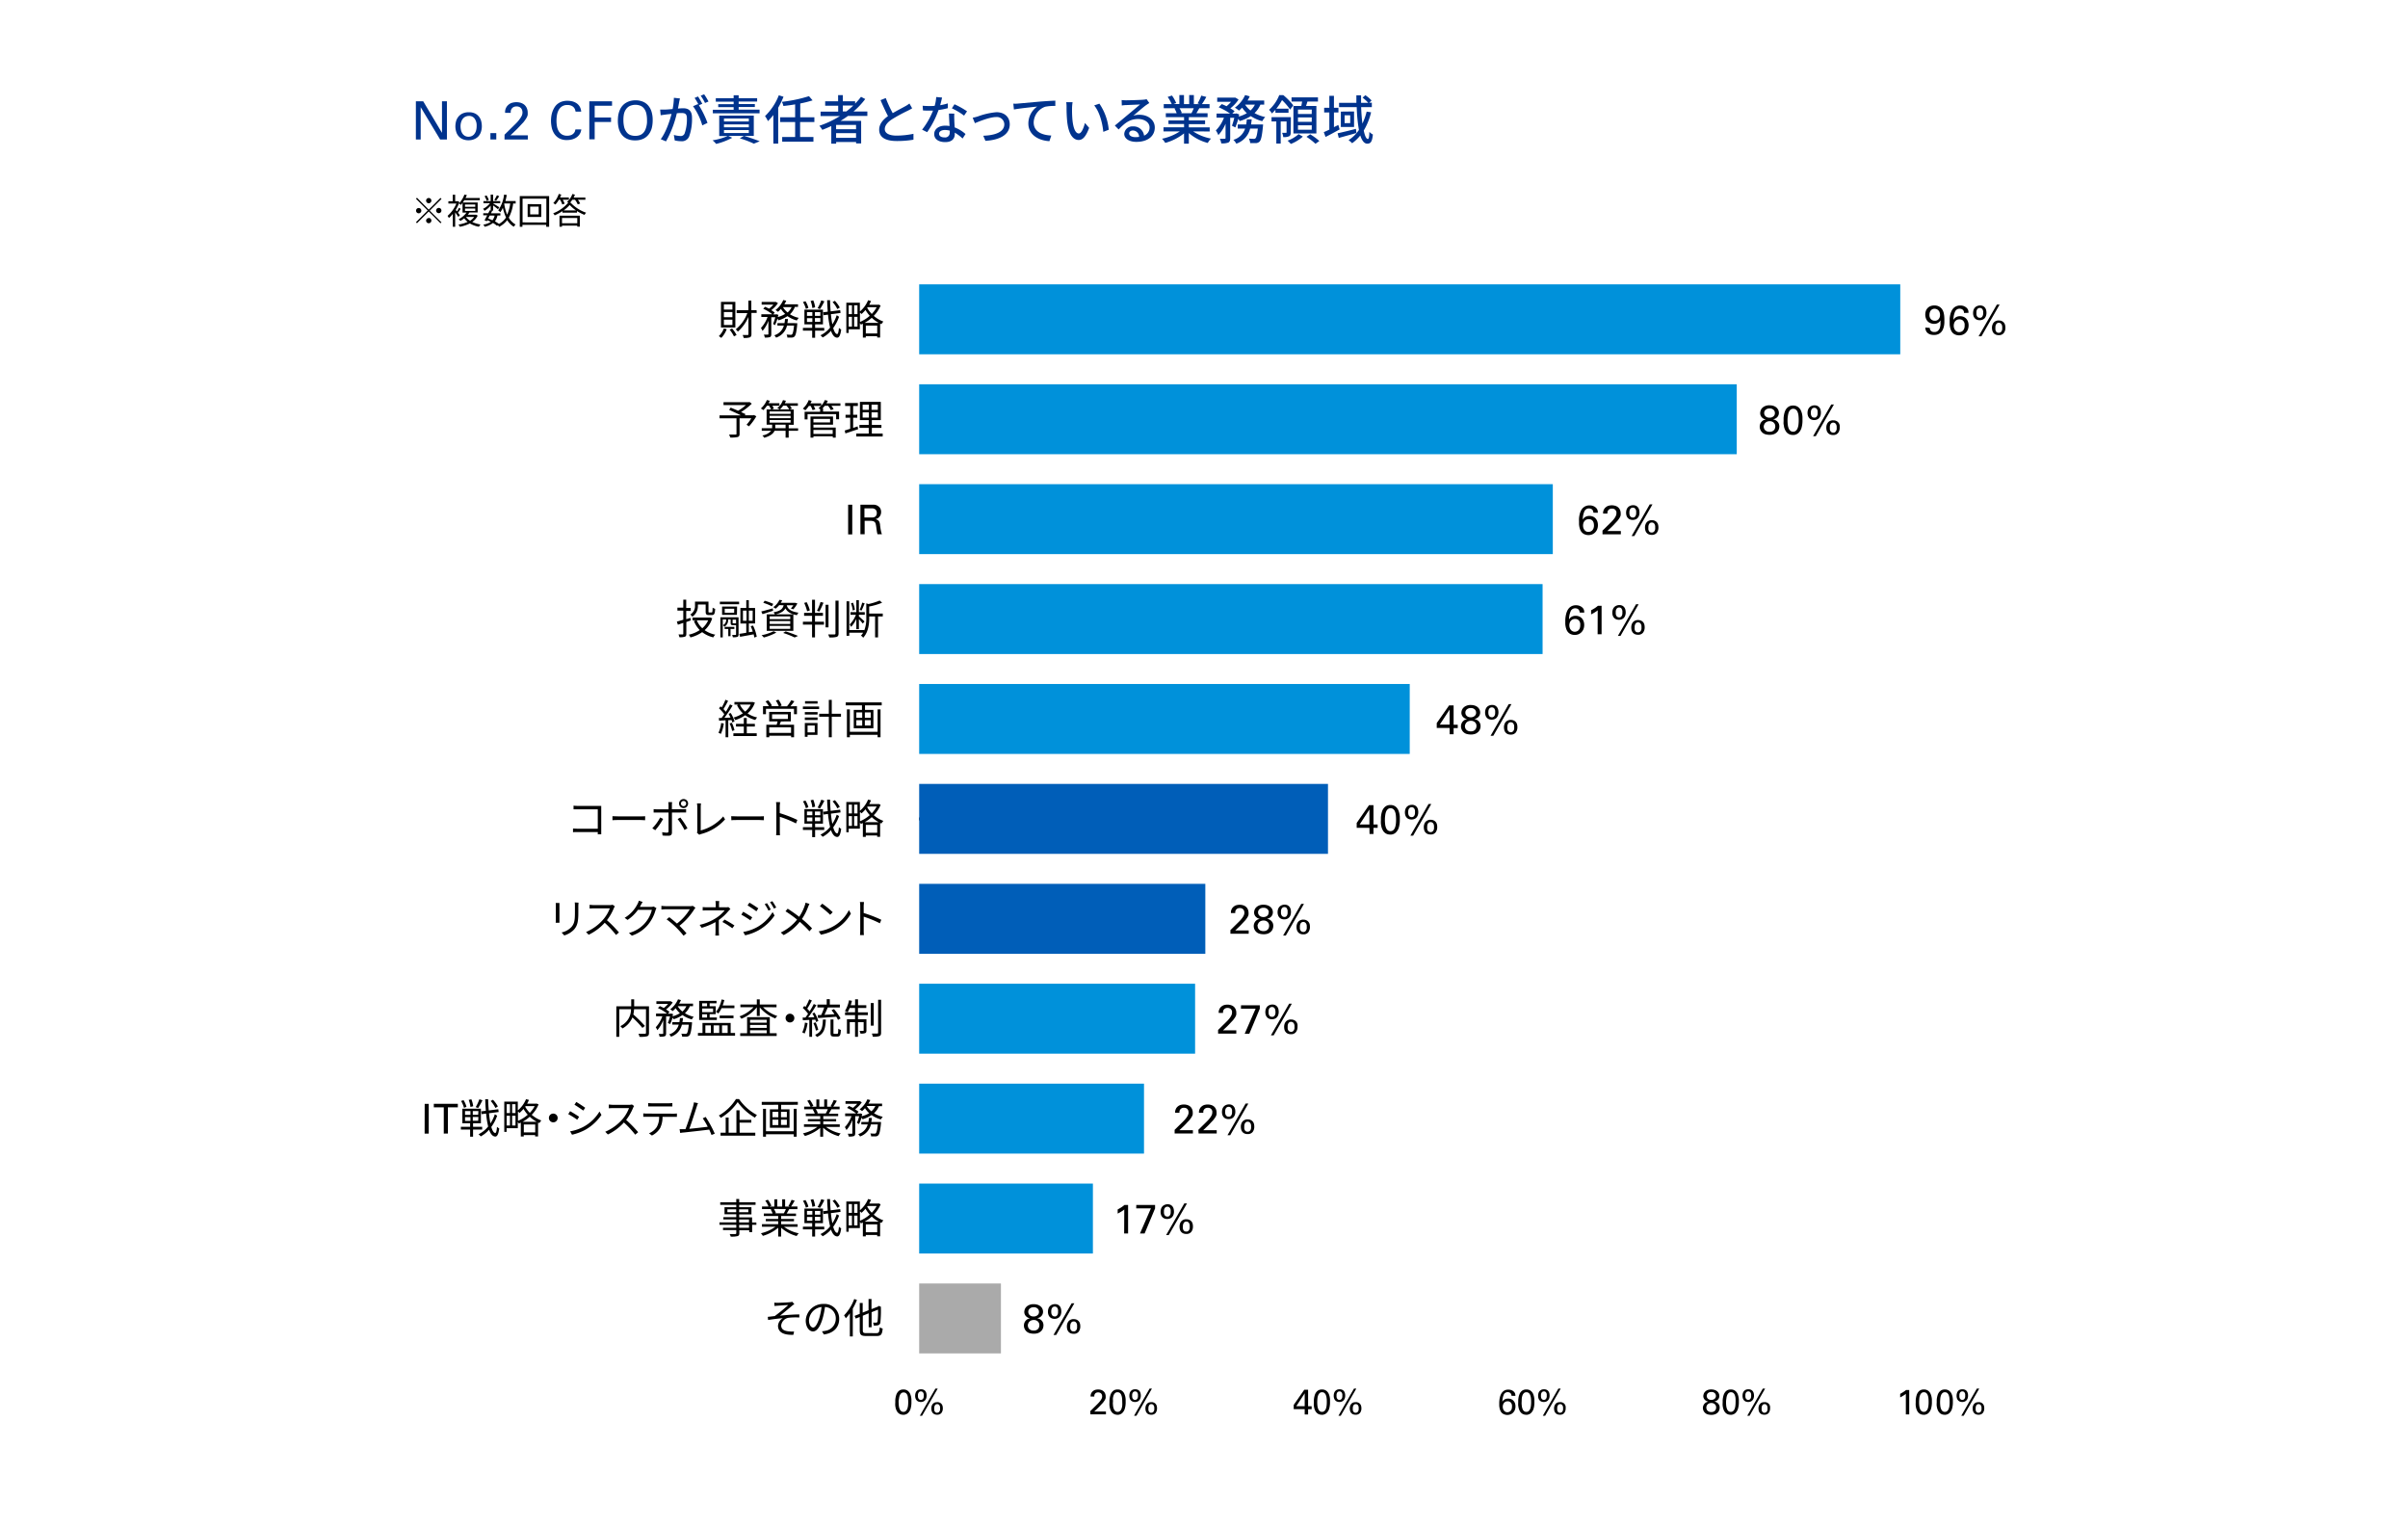 <svg xmlns="http://www.w3.org/2000/svg" viewBox="0 0 820 520"><defs><style>.cls-1,.cls-3{fill:none;}.cls-2{fill:#00338d;}.cls-3{stroke:#000;stroke-miterlimit:10;}.cls-4{fill:#aaa;}.cls-5{fill:#0091da;}.cls-6{fill:#005eb8;}</style></defs><g id="レイヤー_2" data-name="レイヤー 2"><g id="レイヤー_1-2" data-name="レイヤー 1"><polygon class="cls-1" points="820 520 2.51 520 0 0 817.49 0 820 520"/><path d="M146,71.38l4-4,.35.34-4,4,4,4L150,76l-4-4-4,4-.35-.34,4-4-4-4,.35-.34Zm-2.52.34a.9.9,0,1,1-.9-.9A.9.9,0,0,1,143.48,71.72ZM146,69.2a.9.9,0,0,1-.9-.89.9.9,0,1,1,1.8,0A.9.9,0,0,1,146,69.2Zm0,5a.9.9,0,1,1-.9.9A.91.91,0,0,1,146,74.24Zm2.52-2.52a.9.9,0,1,1,.9.9A.91.91,0,0,1,148.52,71.72Z"/><path d="M156.06,73.85c-.2-.36-.66-1-1.06-1.57V77.2h-.8V72.81a10.86,10.86,0,0,1-1.34,1.42,3.84,3.84,0,0,0-.45-.74,11.29,11.29,0,0,0,3-4.19h-2.72v-.79h1.49v-2.2H155v2.2h.82l.16,0,.46.3a13.37,13.37,0,0,1-1.26,2.68c.12.13.26.31.41.49a8.82,8.82,0,0,0,.73-1.26l.54.38a13.18,13.18,0,0,1-.91,1.32c.3.38.57.71.67.86Zm6.61-.43a5.76,5.76,0,0,1-1.85,2.16,10.59,10.59,0,0,0,2.82.85,3.49,3.49,0,0,0-.55.77A9.21,9.21,0,0,1,160,76.07a12.51,12.51,0,0,1-3.42,1.14,3.28,3.28,0,0,0-.46-.76,11.71,11.71,0,0,0,3.12-.9,6.37,6.37,0,0,1-1.16-1.22,10.77,10.77,0,0,1-1.31.9,2.32,2.32,0,0,0-.59-.58,7.64,7.64,0,0,0,2.69-2.28h-1.36V69.08c-.18.24-.37.47-.58.7a2.86,2.86,0,0,0-.64-.52,8.54,8.54,0,0,0,1.85-3l.84.15c-.13.33-.29.69-.47,1h4.87v.76h-5.28a8.65,8.65,0,0,1-.51.78h5.07v3.39h-2.78c-.18.25-.36.51-.58.76H162l.17,0Zm-4.32-3h3.49v-.8h-3.49Zm0,1.39h3.49V71h-3.49Zm1.7,3.36a4.83,4.83,0,0,0,1.42-1.31h-2.8A5,5,0,0,0,160.05,75.13Z"/><path d="M174.75,69.28a13.77,13.77,0,0,1-1.49,4.81,5.9,5.9,0,0,0,2.32,2.35,3,3,0,0,0-.61.76,6.44,6.44,0,0,1-2.25-2.27,7.84,7.84,0,0,1-2.78,2.3,4.17,4.17,0,0,0-.38-.62l-.28.29a11.25,11.25,0,0,0-1.4-1A6.87,6.87,0,0,1,165,77.2a1.75,1.75,0,0,0-.41-.73,6.35,6.35,0,0,0,2.56-.94c-.39-.19-.78-.39-1.18-.55l-.19.33L165,75c.26-.46.59-1.07.91-1.7h-1.35V72.6h1.72c.18-.36.35-.71.5-1l.31.07V70a7.89,7.89,0,0,1-2.1,1.77,3,3,0,0,0-.49-.67,6.64,6.64,0,0,0,2.35-1.91h-2.22v-.73h2.46v-2.2h.83v2.2h2.43v.73h-2.43v.06c.51.3,1.81,1.11,2.13,1.35l-.49.64c-.31-.29-1.07-.86-1.64-1.3v1.79h-.52l.2.05c-.13.26-.26.55-.4.84h3.2v.74h-1a4.92,4.92,0,0,1-.86,2,12.92,12.92,0,0,1,1.38.87,6.5,6.5,0,0,0,2.4-2.18,16.91,16.91,0,0,1-1.08-3.31,8,8,0,0,1-.87,1.5,4.37,4.37,0,0,0-.72-.61,11.75,11.75,0,0,0,2-5.38l.92.13c-.12.71-.28,1.41-.45,2.07h3.48v.84Zm-9-.9a6,6,0,0,0-.75-1.57l.67-.28a5.83,5.83,0,0,1,.78,1.53Zm1,5c-.16.34-.34.66-.5,1,.48.19,1,.4,1.43.63a3.76,3.76,0,0,0,.75-1.61ZM170,66.81c-.35.55-.76,1.15-1.07,1.54l-.6-.29a10.67,10.67,0,0,0,.89-1.58Zm1.69,2.5a16.51,16.51,0,0,0,1,3.79,13.08,13.08,0,0,0,1.06-3.82h-2.09Z"/><path d="M187,66.75V77.2H186v-.65h-8.1v.65H177V66.75Zm-.95,9V67.63h-8.1v8.08Zm-1.74-6.22v4.33h-4.63V69.49Zm-.87.81h-2.91V73h2.91Z"/><path d="M190.32,68a9.35,9.35,0,0,1-1.18,1.64,6.63,6.63,0,0,0-.73-.49,8.27,8.27,0,0,0,1.87-3.13l.85.23c-.12.34-.26.66-.41,1h3V68h-2.08a8.37,8.37,0,0,1,.64,1.34l-.81.27a9.73,9.73,0,0,0-.72-1.61Zm4,1a12.85,12.85,0,0,0,5.27,3.41,3.73,3.73,0,0,0-.54.75,16.5,16.5,0,0,1-2.58-1.31v.55h-4.93v-.53a16.63,16.63,0,0,1-2.66,1.45,3.28,3.28,0,0,0-.5-.71A12.48,12.48,0,0,0,193.5,69l-.41-.25a6.28,6.28,0,0,0,1.82-2.7l.87.22a7.87,7.87,0,0,1-.44,1h4V68h-2.55a7.19,7.19,0,0,1,.77,1.3l-.83.28a7.16,7.16,0,0,0-.93-1.58h-.91a8.29,8.29,0,0,1-.77,1Zm-3.79,4.44h6.92v3.72h-.87v-.35h-5.2v.39h-.85Zm.85.77V76h5.2V74.21Zm4.78-2.57A11.08,11.08,0,0,1,194,69.78a11.32,11.32,0,0,1-2.07,1.86Z"/><path d="M247.48,112.05a9,9,0,0,1-1.86,3,7,7,0,0,0-.84-.61,6.9,6.9,0,0,0,1.71-2.61Zm2.93-.56h-4.89v-8.72h4.89Zm-1-7.86h-2.9v1.77h2.9Zm0,2.59h-2.9V108h2.9Zm0,2.61h-2.9v1.82h2.9Zm-.11,3a11.2,11.2,0,0,1,1.52,2.23l-.88.46a13,13,0,0,0-1.47-2.29Zm8.38-5.29h-1.79v7.2c0,.61-.15.92-.54,1.11a6.31,6.31,0,0,1-2.1.21,3.42,3.42,0,0,0-.37-1h1.68c.23,0,.31-.07.31-.31v-5.85a14.12,14.12,0,0,1-3.61,5,4.08,4.08,0,0,0-.72-.77,12.89,12.89,0,0,0,3.95-5.53h-3.64v-1h4v-3.27h1v3.27h1.79Z"/><path d="M263.26,110.28A14,14,0,0,0,264,108h-1.35v5.77c0,.53-.11.81-.46,1a5.51,5.51,0,0,1-1.75.15,3.8,3.8,0,0,0-.32-1c.6,0,1.15,0,1.33,0s.22-.06.22-.21v-4.5a11.13,11.13,0,0,1-2,3.45,5.49,5.49,0,0,0-.55-1,10.57,10.57,0,0,0,2.26-3.75h-2.12v-.91H263a14.09,14.09,0,0,0-3.1-1.88l.64-.67c.43.18.91.41,1.36.65a10.2,10.2,0,0,0,1.47-1.39h-4v-.91h4.7l.18,0,.67.42a10.47,10.47,0,0,1-2.28,2.38,8.24,8.24,0,0,1,1.18.84l-.53.6h1l.15-.06.64.23c-.07.23-.14.49-.22.74a9.41,9.41,0,0,0,2.51-1.08,7.83,7.83,0,0,1-1.44-1.71,10.53,10.53,0,0,1-1,1,5.37,5.37,0,0,0-.85-.6,8.69,8.69,0,0,0,2.66-3.42l1,.26a10,10,0,0,1-.64,1.21h4.65v.88h-1.08A6.51,6.51,0,0,1,269,107a9.32,9.32,0,0,0,3,1.22,4.47,4.47,0,0,0-.66.89,9.89,9.89,0,0,1-3.18-1.48,10.85,10.85,0,0,1-3.05,1.43,4.65,4.65,0,0,0-.38-.55,12.42,12.42,0,0,1-.83,2.19Zm8.22-.25s0,.28,0,.45c-.25,2.6-.52,3.67-.92,4.07a1.24,1.24,0,0,1-.87.37c-.34,0-.93,0-1.56,0a2.41,2.41,0,0,0-.28-1c.6,0,1.17.07,1.39.07a.64.64,0,0,0,.48-.14c.26-.27.47-1.05.68-3H268a5.68,5.68,0,0,1-3.71,4.1,3.66,3.66,0,0,0-.62-.8,4.79,4.79,0,0,0,3.25-3.3h-2.18V110h2.41c.08-.45.14-.91.18-1.39h1a12.24,12.24,0,0,1-.2,1.39Zm-4.85-5.46a6.42,6.42,0,0,0,1.58,1.81,5.27,5.27,0,0,0,1.36-1.81Z"/><path d="M277.57,112.56V115h-1v-2.44h-3.15v-.93h3.15v-1.21h-2.64v-5h6.31v5h-2.67v1.21h3.11v.93Zm-3.14-7.39a7.93,7.93,0,0,0-1-2.33l.86-.28a8.11,8.11,0,0,1,1,2.26Zm.37,2.38h1.83v-1.27H274.8Zm0,2.06h1.83v-1.29H274.8Zm1.83-4.74a9.3,9.3,0,0,0-.59-2.4l.9-.21a8.55,8.55,0,0,1,.63,2.37Zm2.72,1.41h-1.84v1.27h1.84Zm0,2h-1.84v1.29h1.84Zm1.38-5.69a25.72,25.72,0,0,1-1.48,2.64l-.83-.29a14.88,14.88,0,0,0,1.25-2.68Zm5,5.25a14.49,14.49,0,0,1-2,3.84c.36,1.26.81,2,1.34,2.06.31,0,.51-.74.61-2.11a3,3,0,0,0,.77.56c-.28,2.17-.8,2.79-1.38,2.76-.91,0-1.59-.89-2.1-2.33a10,10,0,0,1-2.84,2.28,4,4,0,0,0-.74-.74,9.64,9.64,0,0,0,3.28-2.63,29.84,29.84,0,0,1-.7-4.41l-1.52.2-.12-1,1.55-.2c-.1-1.23-.17-2.55-.21-3.92h1c0,1.33.09,2.6.19,3.81l3.25-.41.13.94-3.29.42a32.69,32.69,0,0,0,.49,3.46,12.44,12.44,0,0,0,1.48-3.1Zm-.6-2.62a9.7,9.7,0,0,0-1.61-2.38l.78-.42a10.48,10.48,0,0,1,1.67,2.29Z"/><path d="M299.88,104a10.72,10.72,0,0,1-2.34,3.54,10.37,10.37,0,0,0,3.29,1.94,4.61,4.61,0,0,0-.67.89l-.45-.2v4.73h-1v-.45h-3.88v.48h-1v-4.72l-.67.31a2.83,2.83,0,0,0-.35-.53v2.13H289v1.23h-.8v-10.3h4.61v3a9.71,9.71,0,0,0,2.8-3.83l1,.26a13.75,13.75,0,0,1-.62,1.28h3l.18-.06ZM289,103.94v3h1.12v-3Zm0,7.25h1.12v-3.33H289Zm3-7.25h-1.14v3H292Zm0,7.25v-3.33h-1.14v3.33Zm.84-1.58a12,12,0,0,0,3.34-2.09,11.36,11.36,0,0,1-1.45-2,10.58,10.58,0,0,1-1.36,1.39c-.13-.13-.34-.34-.53-.5Zm6.4.31a11.32,11.32,0,0,1-2.38-1.72,12.86,12.86,0,0,1-2.44,1.72Zm-.52,3.61v-2.69h-3.88v2.69Zm-3.26-8.94-.16.22a10.13,10.13,0,0,0,1.56,2.07,9.91,9.91,0,0,0,1.68-2.29Z"/><path d="M257.56,141.73a19.79,19.79,0,0,1-2.5,3.41l-.84-.54a15.07,15.07,0,0,0,1.63-2.18h-4v5.28c0,.64-.17.94-.66,1.09a10.25,10.25,0,0,1-2.52.17,5.68,5.68,0,0,0-.39-1c1,0,1.9,0,2.18,0s.34-.08.34-.29v-5.26h-5.77v-1h7.25c-1.19-.61-2.78-1.33-4-1.87l.53-.76c.77.3,1.68.68,2.54,1.06a16.63,16.63,0,0,0,2.66-1.92h-7.63v-1H255l.24-.05.76.57a21.94,21.94,0,0,1-3.64,2.85c.57.25,1.12.51,1.51.72l-.24.37h2.89l.21-.09Z"/><path d="M271.77,146.65h-3.2V149h-1.05v-2.34h-3.77c-.35.87-1.26,1.72-3.5,2.38a4,4,0,0,0-.64-.79,4.89,4.89,0,0,0,3-1.59h-3.21v-.87h3.54a1.57,1.57,0,0,0,0-.29v-.91h-1.88v-5.2h1.51a8,8,0,0,0-.68-1.26h-.72a9.14,9.14,0,0,1-1.23,1.5,5.21,5.21,0,0,0-.85-.56,7.72,7.72,0,0,0,2.06-2.88l1,.25c-.13.28-.27.56-.41.84h3.67v.85H263a5.14,5.14,0,0,1,.54,1l-.76.29h2.75a6.4,6.4,0,0,0-.84-.46,6.34,6.34,0,0,0,1.94-2.74l1,.22a5.64,5.64,0,0,1-.39.87h4.46v.85H269a4.66,4.66,0,0,1,.65.93l-.74.33h1.39v5.2h-1.72v1.2h3.2Zm-9.69-5.75h7.14v-.82h-7.14Zm0,1.47h7.14v-.8h-7.14Zm0,1.51h7.14V143h-7.14Zm5.44,1.9v-1.2H264v.91a2.81,2.81,0,0,1,0,.29Zm-.83-7.66a7.63,7.63,0,0,1-1.08,1.26h3.14a7.58,7.58,0,0,0-.94-1.26Z"/><path d="M286.18,138.15h-3.07a7.29,7.29,0,0,1,.76,1.15l-.95.32a7,7,0,0,0-.94-1.47h-1.12a8.49,8.49,0,0,1-.79.88h.21v1.1h5.45v2.61h-1V141H275v1.79h-1v-2.61h5.28v-.89c-.2-.12-.42-.25-.57-.32a5.65,5.65,0,0,0,.86-.77h-2.49a6.48,6.48,0,0,1,.55,1.15l-.93.28a9,9,0,0,0-.65-1.43h-.61a9.29,9.29,0,0,1-1.2,1.49,6.62,6.62,0,0,0-.85-.57,7.53,7.53,0,0,0,2-2.91l1,.26a6.13,6.13,0,0,1-.41.86h3.67v.81a6.46,6.46,0,0,0,1.23-1.93l1,.24a7.22,7.22,0,0,1-.44.88h4.75ZM277,145.56h7.59V149h-1v-.45H277V149h-1v-7.19h7.67v2.78H277Zm0-2.94v1.19h5.67v-1.19Zm0,3.75v1.36h6.56v-1.36Z"/><path d="M292.23,146.12c-1.5.5-3.1,1-4.34,1.45l-.24-1c.52-.15,1.16-.35,1.87-.59v-3.76h-1.59v-1h1.59v-3h-1.73v-1h4.34v1h-1.61v3h1.41v1h-1.41v3.46l1.52-.51Zm8.35,1.48v1h-9v-1h4.25v-1.92h-3.17v-1h3.17v-1.64h-3v-6.23h7.11v6.23h-3.05v1.64h3.26v1h-3.26v1.92Zm-6.82-8.06h2.13v-1.77h-2.13Zm0,2.64h2.13v-1.79h-2.13Zm5.17-4.41h-2.14v1.77h2.14Zm0,2.62h-2.14v1.79h2.14Z"/><path d="M288.82,171.83h1.4v10.11h-1.4Z"/><path d="M293,171.83h4.09a4.54,4.54,0,0,1,.6,0,3.63,3.63,0,0,1,.64.13,2.09,2.09,0,0,1,.6.29,2.22,2.22,0,0,1,.86.89,2.66,2.66,0,0,1,.26,1.16,2.54,2.54,0,0,1-.19,1,2.36,2.36,0,0,1-.52.79,2.08,2.08,0,0,1-.64.46,3.8,3.8,0,0,1-.55.2,3.78,3.78,0,0,1,.63.24,1.33,1.33,0,0,1,.45.36,1.54,1.54,0,0,1,.29.54,3.81,3.81,0,0,1,.17.81c0,.3.07.58.1.84s.07.52.12.77a6.85,6.85,0,0,0,.16.76,7.41,7.41,0,0,0,.25.81h-1.5a5.24,5.24,0,0,1-.15-.6c-.05-.23-.09-.46-.12-.7s-.07-.49-.1-.73-.06-.45-.09-.65a7,7,0,0,0-.18-.91,1.35,1.35,0,0,0-.35-.58,1.42,1.42,0,0,0-.64-.31,4.83,4.83,0,0,0-1-.09h-1.75v4.57H293Zm1.37,4.35h2.42a2.3,2.3,0,0,0,.36,0,2,2,0,0,0,.41-.07,1,1,0,0,0,.34-.13l.19-.13a1.14,1.14,0,0,0,.23-.25,1.5,1.5,0,0,0,.19-.38,1.79,1.79,0,0,0,.07-.55,1.64,1.64,0,0,0-.23-.93,1.43,1.43,0,0,0-.56-.49,2,2,0,0,0-.66-.18l-.56,0h-2.2Z"/><path d="M235.26,211.22l-1.54.55v4c0,.58-.14.87-.52,1a5.15,5.15,0,0,1-1.85.17,3.32,3.32,0,0,0-.3-.94h1.38c.18,0,.25-.06.25-.27v-3.67c-.65.23-1.28.45-1.84.63l-.35-1.06c.6-.15,1.35-.38,2.19-.63v-3.11h-2v-1h2v-2.73h1V207h1.54v1h-1.54v2.8l1.43-.43Zm7.27-.74a8.85,8.85,0,0,1-2.58,4.07,9.72,9.72,0,0,0,3.62,1.53,4.47,4.47,0,0,0-.68.92,10,10,0,0,1-3.78-1.78,12.18,12.18,0,0,1-4,1.8,3.39,3.39,0,0,0-.56-.93,11.18,11.18,0,0,0,3.74-1.57,9.34,9.34,0,0,1-2-3.11l.76-.22h-1.22v-.95h5.81l.19,0Zm-4.88-4.29a4.29,4.29,0,0,1-1.89,3.77,3.3,3.3,0,0,0-.7-.74,3.31,3.31,0,0,0,1.61-3v-1.4h4.59v3.33c0,.32.05.38.3.38h.76c.26,0,.32-.21.35-1.65a2.5,2.5,0,0,0,.86.39c-.07,1.69-.32,2.13-1.1,2.13h-1c-.88,0-1.13-.26-1.13-1.23v-2.37h-2.62Zm-.37,5a7.25,7.25,0,0,0,1.87,2.7,7.51,7.51,0,0,0,2-2.7Z"/><path d="M245.14,204.85h6.55v.88h-6.55ZM251.5,216c0,.43-.07.67-.39.82a4.64,4.64,0,0,1-1.56.14,2.42,2.42,0,0,0-.25-.79h1.15c.15,0,.2-.05.2-.19v-3.13h-1c-.68,0-.84-.14-.84-.84v-1.1h-.87V211a2.48,2.48,0,0,1-1.23,2.35,2.43,2.43,0,0,0-.57-.49,1.9,1.9,0,0,0,1.13-1.89v-.06h-1.15V217h-.81v-6.83h6.19Zm-.55-6.68h-5.06v-2.8H251Zm-2.18,4.81v2.47H248v-2.47h-1.24v-.72h3.31v.72Zm1.25-6.88h-3.23v1.36H250Zm.37,5c.19,0,.21,0,.26-.08v-1.21h-1.17V212c0,.2,0,.21.24.21Zm6.47,4.8a10.72,10.72,0,0,0-.21-1.09c-1.65.31-3.35.62-4.63.84l-.27-1c.66-.1,1.48-.22,2.38-.37v-3.16h-2V207h2v-2.66H255V207h2.13v5.25H255v3l1.34-.21a13,13,0,0,0-.71-1.84l.8-.22a13.85,13.85,0,0,1,1.26,3.78ZM253,211.35h1.22v-3.46H253Zm3.32-3.46H255v3.46h1.29Z"/><path d="M263.27,207.94l-3.62,1.15-.41-.91c1-.24,2.48-.66,3.91-1.05Zm1.11,7.42a19.79,19.79,0,0,1-4.27,1.68,8.06,8.06,0,0,0-.77-.78,16.17,16.17,0,0,0,4.1-1.35Zm-1.53-8.94a16.82,16.82,0,0,0-2.92-1.18l.46-.71a18.54,18.54,0,0,1,2.93,1.07Zm-1.75,2.74h9.06v5.61H261.1Zm1,1.64h7v-.94h-7Zm0,1.64h7v-1h-7Zm0,1.65h7v-1h-7Zm3.24-8.07a7.25,7.25,0,0,1-1.25,1.22,2.87,2.87,0,0,0-.78-.52,6,6,0,0,0,2.11-2.5l.94.15a8.26,8.26,0,0,1-.48.87h4.79l.17,0,.7.21a9.5,9.5,0,0,1-1.4,2l-.84-.3a5.64,5.64,0,0,0,.85-1.08h-2.24c.31,1.08,1.09,2.09,4,2.53a2.92,2.92,0,0,0-.53.84c-2.38-.42-3.4-1.32-3.92-2.33-.54,1-1.58,1.7-3.57,2.09a2.58,2.58,0,0,0-.49-.74c2.28-.41,3.12-1.11,3.46-2.39Zm2.21,8.94c1.51.49,3.18,1.09,4.2,1.55l-1.15.52a29.79,29.79,0,0,0-3.91-1.54Z"/><path d="M277.53,211.67h3.06v1h-3.06V217h-1v-4.34h-3.11v-1h3.11v-2h-2.71v-1h2.71v-4.47h1v4.47h2.71v1h-2.71Zm-2.68-3.56a15.59,15.59,0,0,0-1-2.84l.85-.25a13,13,0,0,1,1.08,2.8Zm5.57-2.91a29.24,29.24,0,0,1-1.4,3l-.82-.25a17.26,17.26,0,0,0,1.22-3Zm1.71,8.4h-1v-7.7h1Zm3.43-9.1v11.13c0,.7-.19,1-.63,1.2a8.77,8.77,0,0,1-2.52.19A3.7,3.7,0,0,0,282,216c1,0,1.87,0,2.13,0s.37-.09.37-.35V204.5Z"/><path d="M300.61,209.88H299V217h-1v-7.12H296v.42c0,2-.24,4.88-2.07,6.83a2.16,2.16,0,0,0-.75-.72,6,6,0,0,0,.75-1H289.2v1.05h-.92V204.72h.92v9.8h5.08v.18a11.05,11.05,0,0,0,.72-4.42v-4.87l.74.24a21.09,21.09,0,0,0,3.81-1.19l.84.74a21.88,21.88,0,0,1-4.41,1.29v2.4h4.63Zm-9,.82a9.44,9.44,0,0,1-1.8,2.73,6.78,6.78,0,0,0-.45-.84,9.63,9.63,0,0,0,2.11-3.28h-1.86v-.89h2v-4.09h.87v4.09h2v.89h-2v.54c.42.35,1.62,1.45,1.92,1.73l-.6.73c-.24-.34-.83-1-1.32-1.54v3.43h-.87Zm-1.23-2.85a8.77,8.77,0,0,0-.6-2.44l.68-.23a9.25,9.25,0,0,1,.65,2.41Zm4.07-2.44c-.33.82-.74,1.83-1.07,2.46l-.64-.23a16.56,16.56,0,0,0,.87-2.48Z"/><path d="M246.47,246.33a12.25,12.25,0,0,1-1,3.55,4,4,0,0,0-.81-.39,10.23,10.23,0,0,0,.91-3.33Zm1.53-1.12V251h-.92v-5.77l-2.2.13-.09-.92.93,0c.29-.38.61-.83.92-1.29a13.22,13.22,0,0,0-1.8-2l.53-.67.4.37a17.26,17.26,0,0,0,1.26-2.61l.91.37a30.88,30.88,0,0,1-1.58,2.81,10.45,10.45,0,0,1,.81.91,28.36,28.36,0,0,0,1.42-2.51l.88.4a46.56,46.56,0,0,1-2.79,4.17l2.08-.08a10.82,10.82,0,0,0-.66-1.27l.73-.29a11.29,11.29,0,0,1,1.31,2.86l-.78.35a7.24,7.24,0,0,0-.25-.81Zm1.22.85a12.78,12.78,0,0,1,.89,2.55l-.79.26a13.29,13.29,0,0,0-.86-2.56Zm5.09,3.6h3.38v.94h-7.95v-.94h3.55v-2.3h-2.66v-.92h2.66v-2h1v2h2.76v.92h-2.76Zm2.76-10.45a8.59,8.59,0,0,1-2.5,3.68,9.23,9.23,0,0,0,3.27,1.36,5.49,5.49,0,0,0-.64.88,10.35,10.35,0,0,1-3.43-1.62,12.94,12.94,0,0,1-3.38,1.65,4,4,0,0,0-.6-.86,11.07,11.07,0,0,0,3.18-1.45,8.81,8.81,0,0,1-2-2.8l.56-.18H250.1V239h6.08l.19,0Zm-5.12.66a7.26,7.26,0,0,0,1.8,2.4,7.65,7.65,0,0,0,1.91-2.4Z"/><path d="M271.38,240.43v2.73h-1v-1.83h-9.55v1.83h-1v-2.73h2a11.44,11.44,0,0,0-1.14-1.62l.88-.39a8.32,8.32,0,0,1,1.31,1.82l-.42.19h2.73a11.1,11.1,0,0,0-1-1.92l.91-.3a8.82,8.82,0,0,1,1.09,2l-.68.26H268a13.11,13.11,0,0,0,1.43-2.08l1.08.36a20.21,20.21,0,0,1-1.36,1.72Zm-5.46,5.19c-.14.4-.3.77-.45,1.13h4.93V251h-1v-.52h-7.44V251h-1v-4.26h3.52c.1-.36.22-.76.31-1.13h-2.86v-3.23h7.38v3.23Zm3.46,2h-7.44v1.91h7.44Zm-6.47-2.84h5.39V243.2h-5.39Z"/><path d="M278.93,241.4h-5.52v-.86h5.52Zm-.56,8.8H275v.65h-.93v-4.69h4.32Zm-4.3-7.77h4.34v.83h-4.34Zm0,1.85h4.34v.84h-4.34Zm4.34-4.73h-4.27v-.84h4.27ZM275,247v2.35h2.45V247Zm11.38-3h-3.14v7h-1v-7h-3.28v-1h3.28v-4.72h1V243h3.14Z"/><path d="M300.25,239.14v1h-5.69v1.55h2.86v6.26h-6.69v-6.26h2.8v-1.55H288v-1Zm-1.4,2.37h1V251h-1v-.83H289.4V251h-1v-9.49h1v7.63h9.45Zm-7.24,2.86h2v-1.83h-2Zm0,2.67h2V245.2h-2Zm4.9-4.5h-2v1.83h2Zm0,2.66h-2V247h2Z"/><path d="M203.56,284.06c0-.15,0-.45,0-.78h-6.84c-.58,0-1.21,0-1.59.06v-1.27c.37,0,1,.07,1.56.07h6.87v-6.6h-6.71c-.51,0-1.2,0-1.54,0v-1.25a13.34,13.34,0,0,0,1.53.09h6.9l1,0c0,.32,0,.75,0,1.09v7.22c0,.51,0,1.14,0,1.36Z"/><path d="M208.56,277.88c.42,0,1.16.06,1.95.06h7.67c.7,0,1.2,0,1.51-.06v1.37c-.28,0-.87-.07-1.5-.07h-7.68c-.77,0-1.51,0-1.95.07Z"/><path d="M225.82,278.8a20.89,20.89,0,0,1-2.69,3.85l-1-.66a14.82,14.82,0,0,0,2.67-3.67Zm3-2.16v6.78c0,.74-.36,1.12-1.21,1.12-.58,0-1.42,0-2-.1l-.12-1.12a10.59,10.59,0,0,0,1.63.17c.38,0,.54-.17.54-.53v-6.32h-3.89c-.42,0-.81,0-1.19,0v-1.17a11,11,0,0,0,1.19.07h3.89v-1.44a5.7,5.7,0,0,0-.09-1h1.31a7,7,0,0,0-.08,1v1.43h3.69a9,9,0,0,0,1.15-.07v1.16c-.37,0-.8,0-1.13,0Zm2.85,1.7A28.57,28.57,0,0,1,234.1,282l-1,.57a23.66,23.66,0,0,0-2.34-3.72Zm-.43-4.75a1.54,1.54,0,1,1,1.53,1.53A1.55,1.55,0,0,1,231.24,273.59Zm.64,0a.89.89,0,1,0,.89-.9A.9.9,0,0,0,231.88,273.59Z"/><path d="M237.32,283.49a1.52,1.52,0,0,0,.14-.69v-8a9.3,9.3,0,0,0-.12-1.28h1.38a8.52,8.52,0,0,0-.1,1.28v7.93a15.15,15.15,0,0,0,7.66-4.77l.63,1a16.4,16.4,0,0,1-8.19,5,1.88,1.88,0,0,0-.59.25Z"/><path d="M249,277.88c.42,0,1.16.06,1.95.06h7.67c.7,0,1.2,0,1.51-.06v1.37c-.28,0-.87-.07-1.5-.07H251c-.77,0-1.51,0-1.95.07Z"/><path d="M271.06,280.34a35.26,35.26,0,0,0-5.51-2.25l0,4.61c0,.45,0,1.19.08,1.66h-1.34a14.54,14.54,0,0,0,.08-1.66v-8.14a8.18,8.18,0,0,0-.11-1.46h1.37c0,.43-.1,1-.1,1.46v2.28a45.48,45.48,0,0,1,6,2.31Z"/><path d="M277.57,282.56V285h-1v-2.44h-3.15v-.93h3.15v-1.21h-2.64v-4.95h6.31v4.95h-2.67v1.21h3.1v.93Zm-3.14-7.39a8.21,8.21,0,0,0-1-2.33l.85-.28a7.88,7.88,0,0,1,1,2.26Zm.36,2.38h1.84v-1.27h-1.84Zm0,2.06h1.84v-1.29h-1.84Zm1.84-4.74a9.73,9.73,0,0,0-.59-2.4l.9-.21a8.55,8.55,0,0,1,.63,2.37Zm2.71,1.41h-1.83v1.27h1.83Zm0,2h-1.83v1.29h1.83Zm1.39-5.69a25.72,25.72,0,0,1-1.48,2.64l-.83-.29a14.88,14.88,0,0,0,1.25-2.68Zm5,5.25a14.49,14.49,0,0,1-2,3.84c.36,1.26.81,2,1.34,2.06.31,0,.51-.74.6-2.11a3.27,3.27,0,0,0,.78.56c-.28,2.17-.8,2.79-1.38,2.76-.91-.05-1.59-.89-2.1-2.33a10,10,0,0,1-2.84,2.28,4,4,0,0,0-.74-.74,9.64,9.64,0,0,0,3.28-2.63,31.1,31.1,0,0,1-.71-4.41l-1.51.2-.12-.95,1.55-.2c-.1-1.23-.17-2.55-.21-3.92h1c0,1.33.09,2.6.19,3.81l3.25-.41.13.94-3.29.42c.12,1.3.29,2.48.48,3.46a12.13,12.13,0,0,0,1.49-3.1Zm-.6-2.62a9.7,9.7,0,0,0-1.61-2.38l.78-.42a10.82,10.82,0,0,1,1.67,2.29Z"/><path d="M299.88,274a10.72,10.72,0,0,1-2.34,3.54,10.37,10.37,0,0,0,3.29,1.94,4.61,4.61,0,0,0-.67.89l-.45-.2v4.73h-1v-.45h-3.88v.48h-1v-4.72l-.67.31a2.83,2.83,0,0,0-.35-.53v2.13H289v1.23h-.8v-10.3h4.61v3a9.71,9.71,0,0,0,2.8-3.83l1,.26a13.75,13.75,0,0,1-.62,1.28h3l.18-.06ZM289,273.94v3h1.12v-3Zm0,7.25h1.12v-3.33H289Zm3-7.25h-1.14v3H292Zm0,7.25v-3.33h-1.14v3.33Zm.84-1.58a12,12,0,0,0,3.34-2.09,11.36,11.36,0,0,1-1.45-2,10.58,10.58,0,0,1-1.36,1.39c-.13-.13-.34-.34-.53-.5Zm6.4.31a11.32,11.32,0,0,1-2.38-1.72,12.86,12.86,0,0,1-2.44,1.72Zm-.52,3.61v-2.69h-3.88v2.69Zm-3.26-8.94-.16.22a10.13,10.13,0,0,0,1.56,2.07,9.91,9.91,0,0,0,1.68-2.29Z"/><path d="M190.51,307.42c0,.27,0,.68,0,1v4.68c0,.35,0,.81,0,1.06h-1.28c0-.21.05-.66.05-1.08v-4.66c0-.25,0-.74-.05-1Zm6.49-.1c0,.34-.06.75-.06,1.21v2.27c0,3.36-.45,4.46-1.46,5.67a7.49,7.49,0,0,1-3.33,2l-.91-1a6.53,6.53,0,0,0,3.36-1.87c1-1.16,1.18-2.29,1.18-4.94v-2.21c0-.46,0-.87-.07-1.21Z"/><path d="M209.39,308.57a3.18,3.18,0,0,0-.35.62,17.77,17.77,0,0,1-2.36,4.1,40.38,40.38,0,0,1,4.09,4.17l-1,.85a32.16,32.16,0,0,0-3.85-4.15,17.65,17.65,0,0,1-5.46,4.08l-.89-.93a16,16,0,0,0,5.76-4.16,12.45,12.45,0,0,0,2.33-3.89h-5.46c-.49,0-1.26.05-1.42.07v-1.28c.2,0,1,.1,1.42.1h5.4a3.36,3.36,0,0,0,1-.13Z"/><path d="M223.55,309.19a5,5,0,0,0-.33.74,13.58,13.58,0,0,1-2.48,4.81,12.17,12.17,0,0,1-5.57,3.81l-1-.91a10.79,10.79,0,0,0,7.81-7.88h-4.73a13.86,13.86,0,0,1-3.54,3.44l-1-.72a11.46,11.46,0,0,0,4.4-4.74,4.14,4.14,0,0,0,.43-1.1l1.3.43c-.23.37-.49.83-.63,1.09a4.91,4.91,0,0,1-.33.59h3.81a2.86,2.86,0,0,0,.91-.12Z"/><path d="M236.83,309.06a4.78,4.78,0,0,0-.35.43,22.05,22.05,0,0,1-5.1,5.69c.84.84,1.83,1.89,2.39,2.58l-1,.81A29.4,29.4,0,0,0,227,313l.91-.73c.51.38,1.66,1.31,2.61,2.16a17.15,17.15,0,0,0,4.37-4.86h-8.23a14.31,14.31,0,0,0-1.43.09v-1.26a11.9,11.9,0,0,0,1.43.11H235a2.87,2.87,0,0,0,.9-.11Z"/><path d="M248.73,309.47c-.26.26-.56.59-.79.84a17.25,17.25,0,0,1-3.16,2.91c0,1.15,0,2.83,0,3.76,0,.49.05,1.11.07,1.54h-1.27a12.26,12.26,0,0,0,.08-1.54c0-.81,0-2.09,0-3.05a21.75,21.75,0,0,1-4.73,1.95l-.68-1a17.31,17.31,0,0,0,5.67-2.38,12,12,0,0,0,2.85-2.56H241c-.49,0-1.29,0-1.71.06v-1.18a15.49,15.49,0,0,0,1.69.07h2.75V308a7.72,7.72,0,0,0-.09-1.23h1.29a7.78,7.78,0,0,0-.08,1.23v.9h2.31a3.38,3.38,0,0,0,.88-.08Zm-2,3.61a34.24,34.24,0,0,1,3.37,2l-.73.95A23.49,23.49,0,0,0,246,313.9Z"/><path d="M256.16,312.32l-.64,1a31.44,31.44,0,0,0-3.07-1.91l.63-1C253.91,310.88,255.54,311.89,256.16,312.32Zm1.63,3.35a14.25,14.25,0,0,0,5.3-5.14l.67,1.16a16.4,16.4,0,0,1-5.39,5,16.74,16.74,0,0,1-4.63,1.74l-.65-1.14A15.09,15.09,0,0,0,257.79,315.67Zm.44-6.41-.66,1c-.67-.52-2.19-1.52-3-2l.63-.94C256,307.74,257.63,308.82,258.23,309.26Zm4.24.4-.79.37a13.92,13.92,0,0,0-1.28-2.2l.77-.34A21.83,21.83,0,0,1,262.47,309.66Zm1.88-.7-.8.37a17.2,17.2,0,0,0-1.33-2.17l.79-.34A22,22,0,0,1,264.35,309Z"/><path d="M275.65,307.74a10.71,10.71,0,0,0-.46,1,19,19,0,0,1-2.1,4.13,36.82,36.82,0,0,1,3.44,3.19l-.88,1a31.49,31.49,0,0,0-3.31-3.22,17.22,17.22,0,0,1-5.47,4.52l-1-.88a15.57,15.57,0,0,0,5.56-4.4,39.31,39.31,0,0,0-3.94-2.82l.74-.89c1.19.76,2.82,1.91,3.92,2.76a15.84,15.84,0,0,0,1.89-3.81,7.11,7.11,0,0,0,.28-1Z"/><path d="M284.4,315a13.33,13.33,0,0,0,4.68-5.15l.67,1.19a14,14,0,0,1-4.71,5,15.1,15.1,0,0,1-5.5,2.18l-.74-1.14A14.48,14.48,0,0,0,284.4,315Zm-.83-4.44-.88.88a30.24,30.24,0,0,0-3.48-2.92l.79-.85A29.41,29.41,0,0,1,283.57,310.57Z"/><path d="M299.62,314.34a35.56,35.56,0,0,0-5.5-2.25v4.61c0,.45,0,1.19.08,1.66h-1.34c.05-.45.08-1.14.08-1.66v-8.14a9.23,9.23,0,0,0-.11-1.46h1.37c0,.43-.09,1-.09,1.46v2.28a45.88,45.88,0,0,1,6,2.31Z"/><path d="M221,351.63c0,.67-.15,1-.63,1.18a9.39,9.39,0,0,1-2.6.18,3.93,3.93,0,0,0-.35-1.05c1,0,1.93,0,2.22,0s.34-.1.34-.36v-8h-4.06a10.07,10.07,0,0,1-.25,1.81,41.68,41.68,0,0,1,3.94,3.9l-.85.67a33.44,33.44,0,0,0-3.4-3.57,7.49,7.49,0,0,1-3.4,3.75,4.93,4.93,0,0,0-.74-.78,6.29,6.29,0,0,0,3.66-5.78h-4V353h-1V342.61h5.07v-2.39h1v2.39H221Z"/><path d="M227.42,348.28a15.16,15.16,0,0,0,.75-2.25h-1.34v5.77c0,.53-.11.81-.46,1a5.54,5.54,0,0,1-1.75.15,3.8,3.8,0,0,0-.32-.95c.6,0,1.15,0,1.33,0s.22-.06.22-.21v-4.5a11.32,11.32,0,0,1-2,3.45,5.49,5.49,0,0,0-.55-1,10.41,10.41,0,0,0,2.25-3.75H223.4v-.91h3.75a14.17,14.17,0,0,0-3.11-1.88l.65-.67c.43.18.91.41,1.36.65a10.75,10.75,0,0,0,1.47-1.39h-4v-.91h4.71l.18,0,.67.42a10.47,10.47,0,0,1-2.28,2.38,8.24,8.24,0,0,1,1.18.84l-.54.6h1l.16-.06.62.23c-.07.23-.13.49-.21.74a9.41,9.41,0,0,0,2.51-1.08,7.83,7.83,0,0,1-1.44-1.71,10.53,10.53,0,0,1-1,1,5.37,5.37,0,0,0-.85-.6,8.69,8.69,0,0,0,2.66-3.42l1,.26a10,10,0,0,1-.64,1.21H236v.88h-1.08a6.63,6.63,0,0,1-1.68,2.38,9.27,9.27,0,0,0,3,1.22,4.42,4.42,0,0,0-.65.89,9.89,9.89,0,0,1-3.18-1.48,10.85,10.85,0,0,1-3,1.43,4.65,4.65,0,0,0-.38-.55,12.42,12.42,0,0,1-.83,2.19Zm8.22-.25s0,.28,0,.45c-.25,2.6-.52,3.67-.93,4.07a1.2,1.2,0,0,1-.86.37c-.34,0-.93,0-1.56,0a2.41,2.41,0,0,0-.28-1c.6.05,1.16.07,1.39.07a.59.59,0,0,0,.47-.14c.27-.27.48-1.05.69-3h-2.35a5.68,5.68,0,0,1-3.71,4.1,3.66,3.66,0,0,0-.62-.8,4.77,4.77,0,0,0,3.25-3.3h-2.18V348h2.41c.08-.45.13-.91.18-1.39h1.05c-.05.48-.11.94-.2,1.39Zm-4.85-5.46a6.31,6.31,0,0,0,1.59,1.81,5.37,5.37,0,0,0,1.35-1.81Z"/><path d="M250.31,351.69v.92H237.67v-.92h1.55v-3.43h9.59v3.43Zm-6.22-4.42h-6v-6.52H244v.83h-2.34v1h2.07v2.7h-2.07v1.13h2.46Zm-5-5.69v1h1.69v-1Zm3.74,1.76h-3.74v1.26h3.74Zm-3.74,3.1h1.69v-1.13h-1.69Zm1.11,5.25h1.88v-2.58H240.2Zm2.81-2.58v2.58h1.91v-2.58Zm2.71-5.88a9.25,9.25,0,0,1-1.11,1.82,5.42,5.42,0,0,0-.78-.57,9.85,9.85,0,0,0,1.9-4.21l.93.2a15.89,15.89,0,0,1-.57,1.85h4v.91Zm-.65,3.43v-.9h4.71v.9Zm.8,2.45v2.58h1.92v-2.58Z"/><path d="M259.82,342.91a12.5,12.5,0,0,0,4.89,3,3.59,3.59,0,0,0-.68.83,12.87,12.87,0,0,1-5.31-3.78v2.93h-1v-2.95a13,13,0,0,1-5.25,3.9,3.56,3.56,0,0,0-.65-.81,12.16,12.16,0,0,0,4.78-3.11h-4.47V342h5.59v-1.76h1V342h5.71v.93Zm2.32,8.86h2.34v.94H252.06v-.94h2.35v-5.46h7.73Zm-6.72-4.58v1h5.67v-1Zm5.67,1.76h-5.67v1h5.67Zm-5.67,2.82h5.67v-1h-5.67Z"/><path d="M269,345.13a1.49,1.49,0,1,1-1.48,1.49A1.48,1.48,0,0,1,269,345.13Z"/><path d="M275,348.32a12.23,12.23,0,0,1-1,3.56,4,4,0,0,0-.81-.39,10.23,10.23,0,0,0,.91-3.33Zm1.53-1.11V353h-.93v-5.77l-2.19.13-.09-.92.93,0c.29-.38.61-.83.92-1.29a13.22,13.22,0,0,0-1.8-2l.53-.67.4.37a17.26,17.26,0,0,0,1.26-2.61l.91.37a30.88,30.88,0,0,1-1.58,2.81,10.45,10.45,0,0,1,.81.91,28.36,28.36,0,0,0,1.42-2.51l.88.4a46.56,46.56,0,0,1-2.79,4.17l2.08-.08a10.82,10.82,0,0,0-.66-1.27l.72-.29a11,11,0,0,1,1.32,2.86l-.78.35c-.06-.23-.14-.51-.25-.81Zm1.32,3.66a14.19,14.19,0,0,0-.86-2.55l.76-.26a12.78,12.78,0,0,1,.89,2.55Zm3.37-3.76c-.13,3-.58,4.92-3.07,5.95a2.69,2.69,0,0,0-.59-.77c2.23-.87,2.57-2.49,2.66-5.18Zm-1.57-1.55a20.19,20.19,0,0,0,1-2.55h-2.3v-1h3.17v-1.83h1.05v1.83H286v1h-4.12c-.35.81-.76,1.75-1.13,2.5l3.42-.21a14.69,14.69,0,0,0-1-1.34l.81-.42a17.56,17.56,0,0,1,2.26,3.19l-.87.5a11.82,11.82,0,0,0-.6-1.08c-2.24.19-4.58.34-6.2.45l-.1-1Zm5.43,6.42c.3,0,.35-.22.39-1.75a2.68,2.68,0,0,0,.87.41c-.07,1.8-.32,2.26-1.16,2.26H284c-1,0-1.18-.29-1.18-1.33V347.1h1v4.47c0,.37,0,.41.35.41Z"/><path d="M292.17,344.66h3.37v.95h-3.37V347h2.88v3.82c0,.48-.07.74-.42.91a4.37,4.37,0,0,1-1.62.17,3.16,3.16,0,0,0-.31-.91h1.21c.15,0,.19,0,.19-.18V348h-1.93v5h-1v-5h-1.81v3.91h-.95V347h2.76v-1.4h-3.41v-.95h3.41v-1.47h-1.82a13,13,0,0,1-.7,1.44,5.52,5.52,0,0,0-.93-.39,11.07,11.07,0,0,0,1.4-3.68l1,.19c-.12.49-.27,1-.42,1.49h1.49v-2h1v2H295v.95h-2.83Zm5.36,4.53h-1v-7.7h1Zm2.51-8.82v11.2c0,.69-.16,1-.58,1.18a6.92,6.92,0,0,1-2.24.21,5.39,5.39,0,0,0-.33-1.09c.82,0,1.61,0,1.85,0s.29-.07.29-.3V340.37Z"/><path d="M144.62,375.83H146v10.11h-1.4Z"/><path d="M151.12,385.94V377h-3.39v-1.19h8.18V377h-3.39v8.92Z"/><path d="M161.09,384.56V387h-1v-2.44h-3.15v-.93h3.15v-1.21h-2.64v-4.95h6.31v4.95h-2.67v1.21h3.1v.93ZM158,377.17a8.21,8.21,0,0,0-1-2.33l.85-.28a7.88,7.88,0,0,1,1,2.26Zm.36,2.38h1.84v-1.27h-1.84Zm0,2.06h1.84v-1.29h-1.84Zm1.84-4.74a9.73,9.73,0,0,0-.59-2.4l.9-.21a8.92,8.92,0,0,1,.63,2.37Zm2.71,1.41H161v1.27h1.83Zm0,2H161v1.29h1.83Zm1.39-5.69a27.76,27.76,0,0,1-1.48,2.64l-.83-.29a14.88,14.88,0,0,0,1.25-2.68Zm5,5.25a14.49,14.49,0,0,1-2,3.84c.36,1.26.81,2,1.34,2.06.31,0,.51-.74.6-2.11a3.45,3.45,0,0,0,.77.56c-.28,2.17-.79,2.79-1.37,2.76-.91-.05-1.59-.89-2.1-2.33a10,10,0,0,1-2.84,2.28,4.31,4.31,0,0,0-.74-.74,9.51,9.51,0,0,0,3.27-2.63,32.74,32.74,0,0,1-.7-4.41l-1.51.2-.12-.95,1.55-.2c-.1-1.23-.17-2.55-.21-3.92h1c0,1.33.1,2.6.2,3.81l3.25-.41.12.94-3.29.42c.13,1.3.3,2.48.49,3.46a12.47,12.47,0,0,0,1.49-3.1Zm-.6-2.62a9.7,9.7,0,0,0-1.61-2.38l.78-.42a10.82,10.82,0,0,1,1.67,2.29Z"/><path d="M183.4,376a10.87,10.87,0,0,1-2.34,3.54,10.26,10.26,0,0,0,3.29,1.94,4.61,4.61,0,0,0-.67.89l-.45-.2v4.73h-1v-.45h-3.88v.48h-1v-4.72l-.67.31a2.83,2.83,0,0,0-.35-.53v2.13h-3.81v1.23h-.8v-10.3h4.61v3a9.8,9.8,0,0,0,2.8-3.83l1,.26a13.75,13.75,0,0,1-.62,1.28h3l.18-.06Zm-10.86-.06v3h1.12v-3Zm0,7.25h1.12v-3.33h-1.12Zm3-7.25h-1.14v3h1.14Zm0,7.25v-3.33h-1.14v3.33Zm.84-1.58a12,12,0,0,0,3.34-2.09,11.36,11.36,0,0,1-1.45-2,10.58,10.58,0,0,1-1.36,1.39c-.13-.13-.34-.34-.53-.5Zm6.4.31a11.32,11.32,0,0,1-2.38-1.72,12.86,12.86,0,0,1-2.44,1.72Zm-.52,3.61v-2.69h-3.88v2.69ZM179,376.59l-.15.22a10.13,10.13,0,0,0,1.56,2.07,9.87,9.87,0,0,0,1.67-2.29Z"/><path d="M188.4,379.13a1.49,1.49,0,1,1-1.48,1.49A1.47,1.47,0,0,1,188.4,379.13Z"/><path d="M197.21,380.22l-.65,1a29.94,29.94,0,0,0-3.05-1.91l.62-1C195,378.78,196.59,379.78,197.21,380.22Zm1.62,3.34a14.26,14.26,0,0,0,5.31-5.13l.67,1.15a16.38,16.38,0,0,1-5.38,5,17.58,17.58,0,0,1-4.64,1.74l-.65-1.15A15,15,0,0,0,198.83,383.56Zm.45-6.4-.66.95c-.67-.5-2.18-1.51-3-2l.63-.94C197.07,375.65,198.68,376.71,199.28,377.16Z"/><path d="M215.93,376.57a3.18,3.18,0,0,0-.35.62,17.77,17.77,0,0,1-2.36,4.1,40.38,40.38,0,0,1,4.09,4.17l-1,.85a32.16,32.16,0,0,0-3.85-4.15,17.65,17.65,0,0,1-5.46,4.08l-.9-.93a15.93,15.93,0,0,0,5.77-4.16,12.45,12.45,0,0,0,2.33-3.89h-5.46c-.49,0-1.26.05-1.42.07v-1.28c.2,0,1,.1,1.42.1h5.4a3.36,3.36,0,0,0,1.05-.13Z"/><path d="M229.42,379.16a6.94,6.94,0,0,0,1.09-.07v1.16l-1.09,0h-3.81a8.47,8.47,0,0,1-.82,3.83A6.87,6.87,0,0,1,222,386.6l-1-.76a5.86,5.86,0,0,0,2.65-2.14,6.84,6.84,0,0,0,.81-3.48h-4.19c-.43,0-.84,0-1.21,0v-1.16a11.28,11.28,0,0,0,1.21.07ZM222,376.7c-.47,0-.93,0-1.28,0v-1.16a12.15,12.15,0,0,0,1.26.08h5.67a11.66,11.66,0,0,0,1.31-.08v1.16c-.41,0-.9,0-1.31,0Z"/><path d="M242.29,386.41c-.19-.5-.46-1.14-.77-1.83-2.17.28-6.85.8-8.73,1-.34,0-.75.09-1.16.15l-.21-1.3c.42,0,.9,0,1.3,0l.7,0c.79-1.93,2.22-6.41,2.61-7.78a12.15,12.15,0,0,0,.28-1.35l1.39.28a11.75,11.75,0,0,0-.48,1.31c-.42,1.31-1.79,5.61-2.49,7.43,2.06-.2,4.74-.51,6.27-.7a19.42,19.42,0,0,0-1.7-2.87l1-.48a37.67,37.67,0,0,1,3.1,5.7Z"/><path d="M251.67,374.19a17.37,17.37,0,0,0,6.1,5.43,6.71,6.71,0,0,0-.69.9,19.08,19.08,0,0,1-5.87-5.31,18.29,18.29,0,0,1-5.77,5.39,3.51,3.51,0,0,0-.66-.81,16.59,16.59,0,0,0,5.84-5.6Zm.21,11.45h5.32v1H245.37v-1h1.75v-5.15h1v5.15h2.65V378h1.08v3.26h4v.94h-4Z"/><path d="M271.69,375.14v1H266v1.55h2.86v6.26h-6.69v-6.26H265v-1.55H259.4v-1Zm-1.4,2.37h1V387h-1v-.83h-9.45V387h-1v-9.49h1v7.63h9.45Zm-7.24,2.86h2v-1.83h-2Zm0,2.67h2V381.2h-2Zm4.9-4.5h-2v1.83h2Zm0,2.66h-2V383h2Z"/><path d="M281.28,383.68a12.6,12.6,0,0,0,5,2.21,3.5,3.5,0,0,0-.7.93,13.2,13.2,0,0,1-5.27-2.87V387h-1v-3a14.15,14.15,0,0,1-5.22,2.76,4.72,4.72,0,0,0-.67-.89,13.49,13.49,0,0,0,4.94-2.21h-4.58v-.88h5.53v-1h-4.21V381h4.21v-1h-4.91v-.85h3.05a6.05,6.05,0,0,0-.69-1.4l.49-.1h-3.41v-.89H276a10.61,10.61,0,0,0-1.11-2l.89-.3a9.92,9.92,0,0,1,1.19,2.06l-.72.27H278v-2.48h1v2.48h1.67v-2.48h1v2.48h1.69l-.52-.17a15.15,15.15,0,0,0,1.07-2.13l1.06.28a18.84,18.84,0,0,1-1.23,2h2.17v.89h-2.8c-.28.53-.59,1.08-.87,1.5h3.18v.85h-5.07v1h4.38v.79h-4.38v1h5.61v.88Zm-3.49-6.09a5.53,5.53,0,0,1,.7,1.4l-.45.1h3.29l-.14,0a13.22,13.22,0,0,0,.72-1.46Z"/><path d="M291.82,382.28a15.1,15.1,0,0,0,.76-2.25h-1.35v5.77c0,.53-.11.81-.46,1a5.51,5.51,0,0,1-1.75.15,3.8,3.8,0,0,0-.32-.95c.6,0,1.15,0,1.33,0s.22-.06.22-.21v-4.5a11.13,11.13,0,0,1-2,3.45,5.49,5.49,0,0,0-.55-1,10.57,10.57,0,0,0,2.26-3.75H287.8v-.91h3.75a14.09,14.09,0,0,0-3.1-1.88l.64-.67c.43.18.91.41,1.36.65a10.75,10.75,0,0,0,1.47-1.39h-4v-.91h4.7l.18,0,.67.42a10.47,10.47,0,0,1-2.28,2.38,8.24,8.24,0,0,1,1.18.84l-.53.6h1l.16-.06.63.23c-.08.23-.14.49-.21.74A9.49,9.49,0,0,0,296,379a7.83,7.83,0,0,1-1.44-1.71,10.53,10.53,0,0,1-1,1,5.37,5.37,0,0,0-.85-.6,8.69,8.69,0,0,0,2.66-3.42l1,.26a10,10,0,0,1-.64,1.21h4.65v.88h-1.08a6.51,6.51,0,0,1-1.68,2.38,9.27,9.27,0,0,0,3,1.22,4.84,4.84,0,0,0-.65.89,9.89,9.89,0,0,1-3.18-1.48,10.85,10.85,0,0,1-3.05,1.43,4.65,4.65,0,0,0-.38-.55,12.42,12.42,0,0,1-.83,2.19ZM300,382s0,.28,0,.45c-.25,2.6-.52,3.67-.93,4.07a1.2,1.2,0,0,1-.86.37c-.34,0-.93,0-1.56,0a2.41,2.41,0,0,0-.28-1c.61.05,1.16.07,1.39.07a.63.63,0,0,0,.48-.14c.26-.27.47-1.05.68-3h-2.35a5.68,5.68,0,0,1-3.71,4.1,3.66,3.66,0,0,0-.62-.8,4.77,4.77,0,0,0,3.25-3.3h-2.18V382h2.41c.08-.45.14-.91.18-1.39h1a12.24,12.24,0,0,1-.2,1.39Zm-4.85-5.46a6.31,6.31,0,0,0,1.59,1.81,5.37,5.37,0,0,0,1.35-1.81Z"/><path d="M257.58,417h-1.45v2.48h-1v-.63h-3.36v1c0,.65-.2.88-.62,1a8.46,8.46,0,0,1-2.32.17,3.42,3.42,0,0,0-.37-.88c.84,0,1.68,0,1.92,0s.35-.1.35-.34v-1h-4.52v-.8h4.52v-1H245v-.83h5.72v-1h-4.39v-.77h4.39v-1h-4V411h4v-.81h-5.46v-.86h5.46v-1.12h1v1.12h5.57v.86h-5.57V411h4.17v2.46h-4.17v1h4.39v1.75h1.45Zm-6.88-4.28v-1h-3v1Zm1-1v1h3.13v-1Zm0,4.46h3.36v-1h-3.36Zm3.36.83h-3.36v1h3.36Z"/><path d="M267,417.68a12.6,12.6,0,0,0,5,2.21,4,4,0,0,0-.71.93A13.23,13.23,0,0,1,266,418V421h-1v-3a14.15,14.15,0,0,1-5.22,2.76,4.72,4.72,0,0,0-.67-.89,13.49,13.49,0,0,0,4.94-2.21h-4.58v-.88H265v-1h-4.22V415H265v-1H260.1v-.85h3a6.05,6.05,0,0,0-.69-1.4l.49-.1h-3.41v-.89h2.22a10.52,10.52,0,0,0-1.1-2l.88-.3a9.92,9.92,0,0,1,1.19,2.06l-.72.27h1.73v-2.48h1v2.48h1.67v-2.48h1v2.48H269l-.52-.17a16.31,16.31,0,0,0,1.07-2.13l1.06.28a18.84,18.84,0,0,1-1.23,2h2.17v.89h-2.8c-.28.53-.59,1.08-.87,1.5h3.18v.85H266v1h4.38v.79H266v1h5.62v.88Zm-3.49-6.09a5.53,5.53,0,0,1,.7,1.4l-.45.1h3.29l-.14,0a13.22,13.22,0,0,0,.72-1.46Z"/><path d="M277.57,418.56V421h-1v-2.44h-3.15v-.93h3.15v-1.21h-2.64v-4.95h6.31v4.95h-2.67v1.21h3.11v.93Zm-3.14-7.39a7.93,7.93,0,0,0-1-2.33l.86-.28a8.11,8.11,0,0,1,1,2.26Zm.37,2.38h1.83v-1.27H274.8Zm0,2.06h1.83v-1.29H274.8Zm1.83-4.74a9.3,9.3,0,0,0-.59-2.4l.9-.21a8.55,8.55,0,0,1,.63,2.37Zm2.72,1.41h-1.84v1.27h1.84Zm0,2h-1.84v1.29h1.84Zm1.38-5.69a25.72,25.72,0,0,1-1.48,2.64l-.83-.29a14.88,14.88,0,0,0,1.25-2.68Zm5,5.25a14.49,14.49,0,0,1-2,3.84c.36,1.26.81,2,1.34,2.06.31,0,.51-.74.61-2.11a3,3,0,0,0,.77.56c-.28,2.17-.8,2.79-1.38,2.76-.91-.05-1.59-.89-2.1-2.33a10,10,0,0,1-2.84,2.28,4,4,0,0,0-.74-.74,9.64,9.64,0,0,0,3.28-2.63,29.84,29.84,0,0,1-.7-4.41l-1.52.2-.12-.95,1.55-.2c-.1-1.23-.17-2.55-.21-3.92h1c0,1.33.09,2.6.19,3.81l3.25-.41.13.94-3.29.42a32.69,32.69,0,0,0,.49,3.46,12.44,12.44,0,0,0,1.48-3.1Zm-.6-2.62a9.7,9.7,0,0,0-1.61-2.38l.78-.42a10.48,10.48,0,0,1,1.67,2.29Z"/><path d="M299.88,410a10.72,10.72,0,0,1-2.34,3.54,10.37,10.37,0,0,0,3.29,1.94,4.61,4.61,0,0,0-.67.89l-.45-.2v4.73h-1v-.45h-3.88v.48h-1v-4.72l-.67.31a2.83,2.83,0,0,0-.35-.53v2.13H289v1.23h-.8v-10.3h4.61v3a9.71,9.71,0,0,0,2.8-3.83l1,.26a13.75,13.75,0,0,1-.62,1.28h3l.18-.06ZM289,409.94v3h1.12v-3Zm0,7.25h1.12v-3.33H289Zm3-7.25h-1.14v3H292Zm0,7.25v-3.33h-1.14v3.33Zm.84-1.58a12,12,0,0,0,3.34-2.09,11.36,11.36,0,0,1-1.45-2,10.58,10.58,0,0,1-1.36,1.39c-.13-.13-.34-.34-.53-.5Zm6.4.31a11.32,11.32,0,0,1-2.38-1.72,12.86,12.86,0,0,1-2.44,1.72Zm-.52,3.61v-2.69h-3.88v2.69Zm-3.26-8.94-.16.22a10.13,10.13,0,0,0,1.56,2.07,9.91,9.91,0,0,0,1.68-2.29Z"/><path d="M264.77,443.55c.6,0,3.46-.11,4.26-.21a3.24,3.24,0,0,0,.75-.14l.72.81a5.64,5.64,0,0,0-.75.52c-1,.85-3,2.52-4.14,3.4,2.1-.22,4.59-.42,6.58-.42v1.05a20.24,20.24,0,0,0-3.51.07,3,3,0,0,0-2.66,2.62c0,1.39,1.12,1.86,2.38,2a9.21,9.21,0,0,0,2,.06l-.22,1.13c-3.39.14-5.24-.92-5.24-3.05a3.28,3.28,0,0,1,1.62-2.61c-1.49.13-3.34.35-5,.62l-.1-1.07c.75-.06,1.68-.19,2.38-.27a58.77,58.77,0,0,0,4.58-3.74c-.62,0-3,.17-3.62.22l-1.07.08-.05-1.14A7.57,7.57,0,0,0,264.77,443.55Z"/><path d="M279.91,453.25a9.19,9.19,0,0,0,1.19-.17,4.15,4.15,0,0,0,3.51-4.1,3.85,3.85,0,0,0-3.68-4,28.61,28.61,0,0,1-.83,4c-.85,2.85-2,4.32-3.25,4.32s-2.47-1.43-2.47-3.71a5.92,5.92,0,0,1,6.07-5.65,5,5,0,0,1,5.32,5.1c0,2.91-1.92,4.86-5.22,5.29Zm-.91-4.53a23.15,23.15,0,0,0,.77-3.74,4.84,4.84,0,0,0-4.29,4.48c0,1.75.81,2.52,1.42,2.52S278.28,451.05,279,448.72Z"/><path d="M291.82,442.57a21,21,0,0,1-1.42,2.95V455h-1v-7.87a15.26,15.26,0,0,1-1.38,1.69,8,8,0,0,0-.59-1,15.86,15.86,0,0,0,3.46-5.56Zm6.64,11.31c.85,0,1-.38,1.12-2a2.78,2.78,0,0,0,1,.43c-.18,1.92-.5,2.54-2,2.54h-3.66c-1.65,0-2.15-.39-2.15-1.92v-4.55l-1.36.53-.41-.91,1.77-.68V443.6h1v3.28l2-.8v-3.83h1v3.45l2.18-.84.13-.11.18-.15.71.29,0,.18a41.65,41.65,0,0,1-.17,5.13,1.08,1.08,0,0,1-.84,1,5.9,5.9,0,0,1-1.41.1,3.36,3.36,0,0,0-.25-1c.38,0,.88,0,1.06,0s.39-.06.48-.42a29,29,0,0,0,.15-4l-2.18.86v5.14h-1v-4.75l-2,.81v4.93c0,.8.18,1,1.16,1Z"/><path class="cls-2" d="M141.62,34.49h2.5l6.39,10.74V34.49h1.68v13h-2.31l-6.62-11v11h-1.64Z"/><path class="cls-2" d="M155.07,43.07a7.17,7.17,0,0,1,.21-1.69,4.26,4.26,0,0,1,.75-1.56,3.94,3.94,0,0,1,1.41-1.15,4.87,4.87,0,0,1,2.22-.45,4.53,4.53,0,0,1,2.21.47,4,4,0,0,1,1.36,1.19,4.23,4.23,0,0,1,.67,1.54,7.21,7.21,0,0,1,.18,1.53,6,6,0,0,1-.28,1.87,4.19,4.19,0,0,1-.84,1.54,4,4,0,0,1-1.43,1,4.89,4.89,0,0,1-2,.39,4.74,4.74,0,0,1-1.95-.37,3.86,3.86,0,0,1-2.22-2.49A6.24,6.24,0,0,1,155.07,43.07Zm1.76-.09a5.92,5.92,0,0,0,.15,1.34,3.45,3.45,0,0,0,.49,1.14,2.54,2.54,0,0,0,.84.79,2.45,2.45,0,0,0,1.24.3,2.58,2.58,0,0,0,1-.19,2.42,2.42,0,0,0,.87-.61,3.43,3.43,0,0,0,.64-1.12,5.1,5.1,0,0,0,.25-1.73,4,4,0,0,0-.72-2.57,2.34,2.34,0,0,0-1.9-.87,3,3,0,0,0-.9.15,2.42,2.42,0,0,0-.92.54,2.92,2.92,0,0,0-.72,1.08A4.56,4.56,0,0,0,156.83,43Z"/><path class="cls-2" d="M167,45.32h2v2.16h-2Z"/><path class="cls-2" d="M171.82,45.85l3.26-3.21c.35-.33.69-.68,1-1A11.92,11.92,0,0,0,177,40.5a6,6,0,0,0,.73-1.22,2.9,2.9,0,0,0,.19-1,3.6,3.6,0,0,0-.07-.58,1.79,1.79,0,0,0-.87-1.22,2,2,0,0,0-1.06-.24,2.07,2.07,0,0,0-1.16.28,1.94,1.94,0,0,0-.61.64,1.84,1.84,0,0,0-.23.72c0,.24,0,.42,0,.54H172c0-.16,0-.34,0-.56a4,4,0,0,1,.14-.69,3.61,3.61,0,0,1,.35-.75,3.05,3.05,0,0,1,.64-.74,3.17,3.17,0,0,1,1.38-.72,5.55,5.55,0,0,1,1.32-.17,5.18,5.18,0,0,1,1.42.19,3.82,3.82,0,0,1,1.24.63,3.2,3.2,0,0,1,.87,1.13,3.87,3.87,0,0,1,.34,1.68,5.54,5.54,0,0,1,0,.59,2.47,2.47,0,0,1-.16.62,5,5,0,0,1-.43.8c-.19.3-.45.67-.79,1.11l-.48.51-.69.74-.68.72L176,44l-2.18,2.07h5.92v1.42h-7.94Z"/><path class="cls-2" d="M196,38c0-.11-.07-.29-.13-.54a2.13,2.13,0,0,0-.37-.76,2.38,2.38,0,0,0-.83-.66,3.21,3.21,0,0,0-1.48-.29,3.17,3.17,0,0,0-1.9.53,3.58,3.58,0,0,0-1.13,1.34,5.94,5.94,0,0,0-.53,1.75,12.11,12.11,0,0,0-.13,1.74,11.29,11.29,0,0,0,.15,1.83,4.83,4.83,0,0,0,.57,1.64,3.33,3.33,0,0,0,1.12,1.18,3.4,3.4,0,0,0,1.83.45,3.93,3.93,0,0,0,1.14-.17,2.22,2.22,0,0,0,1-.61,1.86,1.86,0,0,0,.48-.75,5.2,5.2,0,0,0,.16-.62h2a3.76,3.76,0,0,1-.57,1.64,4.09,4.09,0,0,1-1.14,1.13,5.05,5.05,0,0,1-1.5.65,7.18,7.18,0,0,1-1.66.2,5.27,5.27,0,0,1-2.78-.66,5,5,0,0,1-1.66-1.67,6.33,6.33,0,0,1-.8-2.13,11.55,11.55,0,0,1-.21-2.09,11,11,0,0,1,.1-1.46,8.44,8.44,0,0,1,.35-1.53,7.58,7.58,0,0,1,.67-1.45,4.65,4.65,0,0,1,1-1.22,5,5,0,0,1,1.5-.85,6,6,0,0,1,2-.31,7.17,7.17,0,0,1,1.47.16,4.51,4.51,0,0,1,1.46.58,3.47,3.47,0,0,1,1.16,1.13,3.8,3.8,0,0,1,.57,1.82Z"/><path class="cls-2" d="M200.68,34.49h7.74V36h-5.91v4h5.57v1.53h-5.57v5.9h-1.83Z"/><path class="cls-2" d="M210.4,41.08q0-.55.06-1.23a8.34,8.34,0,0,1,.24-1.35,7.53,7.53,0,0,1,.51-1.36,4.9,4.9,0,0,1,.86-1.25,4.69,4.69,0,0,1,1.08-.88,5.82,5.82,0,0,1,1.14-.53,5.92,5.92,0,0,1,1.11-.26,7.43,7.43,0,0,1,1-.07,6.46,6.46,0,0,1,2.43.43,4.81,4.81,0,0,1,1.85,1.28,5.92,5.92,0,0,1,1.17,2.1,9.49,9.49,0,0,1,.41,2.9A11.37,11.37,0,0,1,222,43.4a6.2,6.2,0,0,1-1,2.22,5,5,0,0,1-1.85,1.58,6.34,6.34,0,0,1-2.88.59,6.23,6.23,0,0,1-2.78-.55,4.88,4.88,0,0,1-1.81-1.47,6.13,6.13,0,0,1-1-2.15A11,11,0,0,1,210.4,41.08Zm1.89-.1a10.4,10.4,0,0,0,.23,2.15,4.65,4.65,0,0,0,.92,1.94,2.79,2.79,0,0,0,1.33.94,4.93,4.93,0,0,0,1.55.25,4.81,4.81,0,0,0,1.56-.25,3,3,0,0,0,1.32-.94,3.94,3.94,0,0,0,.62-1.07,7.65,7.65,0,0,0,.35-1.19,8,8,0,0,0,.16-1.11c0-.35,0-.63,0-.85a10.26,10.26,0,0,0-.2-2.05,4.56,4.56,0,0,0-.66-1.64,3.27,3.27,0,0,0-1.21-1.09,4.74,4.74,0,0,0-3.92.07,3.52,3.52,0,0,0-1.26,1.19,4.63,4.63,0,0,0-.65,1.7A10.56,10.56,0,0,0,212.29,41Z"/><path class="cls-2" d="M231.55,33.52c-.09.37-.2.83-.27,1.22s-.25,1.4-.42,2.22c.72-.06,1.37-.1,1.79-.1,1.71,0,3,.73,3,3.21a17.47,17.47,0,0,1-1,6.46,2.68,2.68,0,0,1-2.75,1.55,10.25,10.25,0,0,1-2.13-.27l-.3-1.87a9.88,9.88,0,0,0,2.19.37,1.41,1.41,0,0,0,1.46-.84,14.33,14.33,0,0,0,.79-5.2c0-1.53-.68-1.79-1.81-1.79-.36,0-1,0-1.62.09a36.18,36.18,0,0,1-3.68,9.56L225,47.39c1.78-2.37,3.06-6.21,3.69-8.62-.81.09-1.53.16-1.94.22s-1.26.16-1.77.25l-.18-1.94c.61,0,1.12,0,1.73,0s1.53-.09,2.52-.18a21.48,21.48,0,0,0,.43-3.82ZM238,35.84a33.61,33.61,0,0,1,2.93,6l-1.78.85A21,21,0,0,0,236,36.16l1.68-.73.29.39a19.45,19.45,0,0,0-1.44-2.48l1.17-.49a25.65,25.65,0,0,1,1.45,2.49Zm2.08-.78a16.35,16.35,0,0,0-1.47-2.48l1.17-.48a23.71,23.71,0,0,1,1.49,2.46Z"/><path class="cls-2" d="M253.42,46.28c1.89.57,4,1.29,5.29,1.82l-2,.81a33.6,33.6,0,0,0-4.79-1.82l1.39-.81H248l1.36.63A24.25,24.25,0,0,1,243.88,49a8.87,8.87,0,0,0-1.23-1.22,21.91,21.91,0,0,0,5.15-1.46h-2.88V39.37h11.77v6.91Zm5.24-7.71H242.74v-1.2h7.09v-.9h-5.25v-1h5.25v-.85h-6.08V33.43h6.08v-1h1.71v1h6.29v1.15h-6.29v.85h5.51v1h-5.51v.9h7.12Zm-12.12,2.78H255v-1h-8.46Zm0,2H255v-1h-8.46Zm0,1.94H255v-1h-8.46Z"/><path class="cls-2" d="M266.81,32.94A28.16,28.16,0,0,1,265,36.68V48.89h-1.65V39.15a20.44,20.44,0,0,1-1.84,2.09,9.32,9.32,0,0,0-1-1.71,19.81,19.81,0,0,0,4.7-7.09Zm5.65,8.61v5.09H277v1.6H266.36v-1.6h4.41V41.55h-5.1V39.93h5.1v-4.4c-1.37.24-2.75.42-4,.56a6.06,6.06,0,0,0-.51-1.42,48.26,48.26,0,0,0,9.22-1.93l1.23,1.43a38.82,38.82,0,0,1-4.2,1.06v4.7h4.81v1.62Z"/><path class="cls-2" d="M288.77,39.46c-.81.61-1.66,1.15-2.52,1.69h7v7.68h-1.72v-.48h-6.79v.56h-1.66v-6c-1,.47-2,.9-3.06,1.3a8.84,8.84,0,0,0-1-1.39,32.4,32.4,0,0,0,7-3.31h-6.59V38h6V36H281V34.49h4.4V32.38H287v2.11h4.2v.79a20.24,20.24,0,0,0,2-2.32l1.44.76a26.52,26.52,0,0,1-4,4.24h4.72v1.5Zm2.74,3.07h-6.79V44h6.79Zm0,4.4V45.34h-6.79v1.59Zm-3.3-9a25.73,25.73,0,0,0,2.36-2H287v2Z"/><path class="cls-2" d="M310.62,36.88c-.45.27-.95.54-1.53.83a55.74,55.74,0,0,0-5.22,2.83c-1.58,1-2.57,2.14-2.57,3.43s1.31,2.2,4,2.2a29.17,29.17,0,0,0,5.76-.61l0,2a32.62,32.62,0,0,1-5.67.45c-3.44,0-6-1-6-3.85,0-1.89,1.21-3.35,3-4.64-.81-1.51-1.71-3.51-2.54-5.42l1.78-.72A41.23,41.23,0,0,0,304,38.52c1.57-.93,3.33-1.82,4.25-2.34a9.22,9.22,0,0,0,1.44-.94Z"/><path class="cls-2" d="M322.77,36.83a26.88,26.88,0,0,1-3.17.63A31.27,31.27,0,0,1,315.73,45L314,44.15a25.89,25.89,0,0,0,3.72-6.49c-.43,0-.84,0-1.28,0-.68,0-1.42,0-2.14-.07L314.19,36c.7.07,1.54.1,2.26.1s1.21,0,1.84-.07a13.86,13.86,0,0,0,.52-3l2,.18c-.14.61-.37,1.6-.64,2.61a18.5,18.5,0,0,0,2.59-.62Zm2.2,1.85a18.3,18.3,0,0,0,0,2.09c0,.58.07,1.6.13,2.61a11.91,11.91,0,0,1,3.69,2.25l-1,1.53a14.37,14.37,0,0,0-2.66-2v.49c0,1.51-.92,2.73-3.26,2.73-2.07,0-3.74-.88-3.74-2.73,0-1.68,1.51-2.86,3.72-2.86a8.21,8.21,0,0,1,1.5.12c-.08-1.4-.17-3.08-.2-4.25Zm-1.55,5.8a6.13,6.13,0,0,0-1.64-.22c-1.19,0-2,.52-2,1.25s.61,1.27,1.84,1.27a1.54,1.54,0,0,0,1.78-1.67C323.44,44.93,323.44,44.73,323.42,44.48Zm4.88-5.11a22.8,22.8,0,0,0-4.16-2.49l.9-1.38a29.66,29.66,0,0,1,4.27,2.39Z"/><path class="cls-2" d="M333,39.64a23.92,23.92,0,0,1,6.33-1.44c2.67,0,4.52,1.58,4.52,4.14,0,3.34-3.1,5.29-8.28,5.61l-.74-1.74C338.77,46.08,342,45,342,42.3a2.53,2.53,0,0,0-2.81-2.45c-2.16,0-5.91,1.55-7.2,2.09l-.76-1.85A17.68,17.68,0,0,0,333,39.64Z"/><path class="cls-2" d="M346.69,35.26l7.76-.7c1.91-.14,3.69-.25,4.92-.29v1.8a15.91,15.91,0,0,0-3.46.27A5.88,5.88,0,0,0,352,41.69c0,3.24,3,4.32,6,4.45l-.64,1.92c-3.5-.18-7.17-2.05-7.17-6a7.08,7.08,0,0,1,3-5.78c-1.57.18-5.94.61-7.92,1l-.2-2C345.74,35.34,346.35,35.3,346.69,35.26Z"/><path class="cls-2" d="M365.07,36.76a37.93,37.93,0,0,0,.13,4c.27,2.81,1,4.68,2.18,4.68.9,0,1.67-1.94,2.07-3.58l1.44,1.67c-1.14,3.06-2.24,4.13-3.55,4.13-1.8,0-3.46-1.73-3.94-6.43a47.43,47.43,0,0,1-.2-4.77,9.59,9.59,0,0,0-.12-1.67l2.17,0A14.44,14.44,0,0,0,365.07,36.76Zm12.49,7.41-1.85.72c-.29-3.06-1.31-6.89-3.11-9l1.78-.6A18.78,18.78,0,0,1,377.56,44.17Z"/><path class="cls-2" d="M391.37,35.06l-1.1.74c-.92.65-3.08,2.54-4.34,3.59a6.51,6.51,0,0,1,2.11-.31c3,0,5.2,1.84,5.2,4.32,0,2.86-2.28,4.9-6.28,4.9-2.46,0-4.12-1.12-4.12-2.72a2.75,2.75,0,0,1,3-2.54,3.58,3.58,0,0,1,3.75,3.13,2.91,2.91,0,0,0,1.87-2.79c0-1.67-1.7-2.86-3.87-2.86-2.85,0-4.54,1.33-6.65,3.56l-1.31-1.33c1.39-1.13,3.62-3,4.66-3.87s3.05-2.54,3.94-3.31l-4.91.21c-.45,0-.92.08-1.31.13l-.06-1.85a13.9,13.9,0,0,0,1.43.09c.93,0,5-.11,5.93-.2a6.3,6.3,0,0,0,1.14-.18ZM387.9,46.6a2.15,2.15,0,0,0-2.11-2.17c-.74,0-1.28.43-1.28,1,0,.77.92,1.26,2.13,1.26A8.43,8.43,0,0,0,387.9,46.6Z"/><path class="cls-2" d="M406.29,44.73a16.64,16.64,0,0,0,6.1,2.45,7.7,7.7,0,0,0-1.11,1.49,16.1,16.1,0,0,1-6.45-3.38v3.62H403.2v-3.5a17.88,17.88,0,0,1-6.39,3.24,7.83,7.83,0,0,0-1.1-1.42,17.34,17.34,0,0,0,6.06-2.5h-5.56v-1.4h7v-1.1h-5.31V41h5.31V39.89H397V38.56h3.69a8.32,8.32,0,0,0-.75-1.64l.43-.07h-4.08V35.44H399A13.3,13.3,0,0,0,397.63,33l1.46-.48a12.25,12.25,0,0,1,1.44,2.57l-.92.34h2V32.37h1.57v3.07h1.78V32.37h1.59v3.07h1.94l-.68-.21a15.9,15.9,0,0,0,1.26-2.67l1.72.44a25.63,25.63,0,0,1-1.49,2.44h2.59v1.41H408.4c-.34.61-.7,1.2-1,1.71h3.82v1.33h-6.38V41h5.53v1.26h-5.53v1.1h7.1v1.4Zm-4.62-7.88a7.94,7.94,0,0,1,.77,1.6l-.52.11h3.8c.27-.49.55-1.14.79-1.71Z"/><path class="cls-2" d="M429.21,35.62a8.64,8.64,0,0,1-2,2.88,12.75,12.75,0,0,0,3.63,1.35,6.35,6.35,0,0,0-1,1.41,12.88,12.88,0,0,1-3.9-1.73,15,15,0,0,1-3.8,1.69,4.59,4.59,0,0,0-.47-.74,24.89,24.89,0,0,1-1,2.9l-1.15-.57a22.13,22.13,0,0,0,.79-2.71h-1.39V47c0,.81-.12,1.26-.66,1.54a6.1,6.1,0,0,1-2.38.28,5.71,5.71,0,0,0-.49-1.59,16.16,16.16,0,0,0,1.66,0c.22,0,.29-.05.29-.27V42.12A12.76,12.76,0,0,1,414.88,46a7.68,7.68,0,0,0-.85-1.6,12,12,0,0,0,2.76-4.33h-2.51V38.65h4.59A21.91,21.91,0,0,0,415,36.52l1.05-1.08c.5.2,1.08.45,1.62.72a10.53,10.53,0,0,0,1.55-1.51H414.5V33.23h5.92l.27,0,1.08.66a12.46,12.46,0,0,1-2.81,3,11.79,11.79,0,0,1,1.45.95l-.78.85h1.12l.25-.09,1,.36c-.06.23-.11.47-.17.72a11.91,11.91,0,0,0,2.76-1.14,10.28,10.28,0,0,1-1.6-1.89,11.72,11.72,0,0,1-1.08,1,11,11,0,0,0-1.39-1A10.66,10.66,0,0,0,424,32.36l1.57.44c-.22.48-.47,1-.74,1.42h5.67v1.4Zm.91,6.75a6.17,6.17,0,0,1-.05.67c-.31,3.22-.63,4.61-1.13,5.15a2,2,0,0,1-1.21.54c-.45,0-1.19,0-2,0a4.12,4.12,0,0,0-.45-1.55c.71.07,1.37.09,1.68.09a.68.68,0,0,0,.57-.2c.31-.27.56-1.19.8-3.29h-2.62A7.21,7.21,0,0,1,421,48.91a5,5,0,0,0-1-1.3,5.9,5.9,0,0,0,4-3.83h-2.51V42.37h2.87c.09-.56.17-1.11.22-1.71h1.66c-.06.6-.13,1.15-.22,1.71ZM424,35.62a8.08,8.08,0,0,0,1.82,2,6.4,6.4,0,0,0,1.51-2Z"/><path class="cls-2" d="M434.32,37.39c-.36.41-.78.84-1.21,1.24a5.16,5.16,0,0,0-.95-1.24,13.16,13.16,0,0,0,3.46-5H437a20.84,20.84,0,0,1,3.4,3.48l-1.06,1.44a19.71,19.71,0,0,0-2.77-3.23A18.62,18.62,0,0,1,434.62,37h4.16v1.4h-4.46Zm5.22,7.67c0,.66-.09,1.09-.56,1.34a4.53,4.53,0,0,1-2,.28,4.33,4.33,0,0,0-.39-1.46h1.3c.19,0,.23-.07.23-.21V41.36h-2v7.51h-1.49V41.36H433V39.89h6.59Zm4.12,1.45A13.41,13.41,0,0,1,439.57,49a9.69,9.69,0,0,0-1.11-1.11,11.72,11.72,0,0,0,3.76-2.22Zm-.52-10.44c.09-.48.2-1,.27-1.49h-3.6V33.16h9v1.42h-3.58c-.16.52-.32,1-.47,1.49h3.51v9.36h-7.82V36.07Zm3.56,1.24H442v1.5h4.68Zm0,2.67H442v1.51h4.68Zm0,2.68H442v1.51h4.68Zm-.54,3.06A21.35,21.35,0,0,1,449.28,48l-1.32.95a21.81,21.81,0,0,0-3.06-2.37Z"/><path class="cls-2" d="M456.19,44.06c-1.62.9-3.35,1.84-4.79,2.56L450.79,45c.54-.24,1.19-.53,1.89-.87V38.29h-1.76V36.7h1.76V32.62h1.57V36.7h1.53v1.59h-1.53v5c.5-.26,1-.49,1.49-.74Zm5.71,1.23c-2.07.59-4.31,1.19-6,1.67l-.41-1.58c1.58-.34,4-.92,6.24-1.51Zm5-7.06a22.1,22.1,0,0,1-2.5,6.21c.36,1.8.86,2.88,1.4,2.88.31,0,.47-.68.52-2.43a3.86,3.86,0,0,0,1.19.9c-.25,2.4-.7,3.12-1.92,3.12-1.05,0-1.8-1.06-2.38-2.79a13.57,13.57,0,0,1-2.77,2.64,9.66,9.66,0,0,0-1.21-1.06,12,12,0,0,0,3.53-3.46,52.9,52.9,0,0,1-.75-7.77H456V35h5.89c0-.85,0-1.7,0-2.54h1.6c0,.86,0,1.71,0,2.54h2.43A12.71,12.71,0,0,0,464,33.25l.95-.83a11.74,11.74,0,0,1,2.11,1.8l-.8.74h.89v1.51h-3.64c.07,2.07.24,4,.43,5.6A21,21,0,0,0,465.39,38Zm-5.8-.28v5.29h-4.5V38Zm-1.31,1.31h-1.91v2.66h1.91Z"/><path d="M304.87,477.49q0-.32,0-.75a6.47,6.47,0,0,1,.11-.94,6.74,6.74,0,0,1,.26-1,3.1,3.1,0,0,1,.49-.87,2.38,2.38,0,0,1,.77-.64,2.59,2.59,0,0,1,1.13-.23,2.45,2.45,0,0,1,1.06.2,2.36,2.36,0,0,1,.76.55,2.69,2.69,0,0,1,.5.77,6,6,0,0,1,.29.91,7.58,7.58,0,0,1,.13.94c0,.31,0,.59,0,.85a7.92,7.92,0,0,1-.29,2.36,3.38,3.38,0,0,1-.86,1.42,2.15,2.15,0,0,1-.45.33,2.49,2.49,0,0,1-.46.19,2.35,2.35,0,0,1-.41.09l-.34,0a2.7,2.7,0,0,1-.77-.11,2.61,2.61,0,0,1-.63-.3,2.29,2.29,0,0,1-.48-.45,2.45,2.45,0,0,1-.34-.52,3.49,3.49,0,0,1-.2-.47,3.63,3.63,0,0,1-.17-.6,6.47,6.47,0,0,1-.12-.78A9.66,9.66,0,0,1,304.87,477.49Zm1.15-.06a10.55,10.55,0,0,0,.08,1.3,3.76,3.76,0,0,0,.27,1,1.76,1.76,0,0,0,.49.7,1.2,1.2,0,0,0,.78.25,1.13,1.13,0,0,0,.84-.31,1.82,1.82,0,0,0,.5-.79,4.3,4.3,0,0,0,.24-1.07,11,11,0,0,0,.06-1.14,11.49,11.49,0,0,0-.08-1.37A3.83,3.83,0,0,0,309,475a1.81,1.81,0,0,0-.5-.69,1.25,1.25,0,0,0-.78-.24,1.17,1.17,0,0,0-.87.32,2.06,2.06,0,0,0-.5.82,4.38,4.38,0,0,0-.22,1.09C306,476.68,306,477.06,306,477.43Z"/><path d="M313.68,473a1.93,1.93,0,0,1,.87.18,1.49,1.49,0,0,1,.58.47,1.92,1.92,0,0,1,.31.68,3,3,0,0,1,.1.79,2.56,2.56,0,0,1-.16,1,1.74,1.74,0,0,1-.42.67,1.62,1.62,0,0,1-.62.4,2.19,2.19,0,0,1-.77.13,2.25,2.25,0,0,1-.74-.12,1.5,1.5,0,0,1-.61-.38,1.74,1.74,0,0,1-.42-.65,2.49,2.49,0,0,1-.16-1,2.73,2.73,0,0,1,.13-.87,1.9,1.9,0,0,1,.38-.7,2,2,0,0,1,.64-.46A2.24,2.24,0,0,1,313.68,473Zm-.08,3.6a.79.79,0,0,0,.57-.2,1.05,1.05,0,0,0,.3-.43,1.65,1.65,0,0,0,.1-.47,2.48,2.48,0,0,0,0-.33,4.26,4.26,0,0,0,0-.48,1.73,1.73,0,0,0-.15-.47,1,1,0,0,0-.3-.36.81.81,0,0,0-.51-.14.9.9,0,0,0-.6.18,1.08,1.08,0,0,0-.3.44,1.53,1.53,0,0,0-.12.49c0,.16,0,.28,0,.35s0,.19,0,.34a1.47,1.47,0,0,0,.12.48,1,1,0,0,0,.3.41A.85.85,0,0,0,313.6,476.62Zm-.36,5.4,5.3-9.25h.79L314,482Zm5.88-4.63.3,0a2.61,2.61,0,0,1,.36.08,2,2,0,0,1,.4.18,1.36,1.36,0,0,1,.39.3c.05.07.11.14.16.22a1.39,1.39,0,0,1,.16.3,2.1,2.1,0,0,1,.12.42,3.33,3.33,0,0,1,.05.59,2.51,2.51,0,0,1-.48,1.59,1.76,1.76,0,0,1-1.46.6,2.06,2.06,0,0,1-.95-.19,1.6,1.6,0,0,1-.61-.5,1.71,1.71,0,0,1-.32-.68,3.35,3.35,0,0,1-.09-.76,2.75,2.75,0,0,1,.15-.95,2,2,0,0,1,.43-.68,1.74,1.74,0,0,1,.63-.4A2.18,2.18,0,0,1,319.12,477.39Zm0,3.59a.84.84,0,0,0,.57-.17,1.11,1.11,0,0,0,.31-.4,1.32,1.32,0,0,0,.13-.48,3.43,3.43,0,0,0,0-.41,3.14,3.14,0,0,0,0-.38,1.61,1.61,0,0,0-.12-.48,1.15,1.15,0,0,0-.31-.42.86.86,0,0,0-.55-.17.81.81,0,0,0-.6.2,1.08,1.08,0,0,0-.3.46,2.1,2.1,0,0,0-.12.54c0,.18,0,.32,0,.41a2.73,2.73,0,0,0,0,.37,1.39,1.39,0,0,0,.13.44,1,1,0,0,0,.3.35A.94.94,0,0,0,319.1,481Z"/><path d="M371.25,480.46l2.17-2.14c.23-.22.46-.45.68-.69a6.94,6.94,0,0,0,.6-.74,3.92,3.92,0,0,0,.49-.81,1.94,1.94,0,0,0,.13-.66,2.08,2.08,0,0,0-.05-.39,1,1,0,0,0-.18-.44,1,1,0,0,0-.4-.37,1.66,1.66,0,0,0-1.48,0,1.22,1.22,0,0,0-.4.42,1.3,1.3,0,0,0-.16.48,2.71,2.71,0,0,0,0,.36h-1.26a2.56,2.56,0,0,1,0-.37,2.07,2.07,0,0,1,.09-.46,2.23,2.23,0,0,1,.23-.5,1.92,1.92,0,0,1,.43-.49,2.17,2.17,0,0,1,.92-.49,4.22,4.22,0,0,1,.88-.11,3.4,3.4,0,0,1,.95.13,2.45,2.45,0,0,1,.82.42,2.1,2.1,0,0,1,.58.75,2.54,2.54,0,0,1,.23,1.12c0,.14,0,.27,0,.39a1.4,1.4,0,0,1-.11.41,3.13,3.13,0,0,1-.28.54c-.13.2-.31.45-.53.74l-.32.34-.46.49-.46.49-.3.31-1.45,1.38h4v.95h-5.29Z"/><path d="M377.81,477.49c0-.21,0-.46,0-.75a8.34,8.34,0,0,1,.12-.94,6.74,6.74,0,0,1,.26-1,3.1,3.1,0,0,1,.49-.87,2.38,2.38,0,0,1,.77-.64,2.57,2.57,0,0,1,1.12-.23,2.46,2.46,0,0,1,1.07.2,2.36,2.36,0,0,1,.76.55,2.69,2.69,0,0,1,.5.77,6,6,0,0,1,.29.91,7.58,7.58,0,0,1,.13.94c0,.31,0,.59,0,.85a7.57,7.57,0,0,1-.3,2.36,3.27,3.27,0,0,1-.85,1.42,2.15,2.15,0,0,1-.45.33,2.49,2.49,0,0,1-.46.19,2.35,2.35,0,0,1-.41.09l-.34,0a2.7,2.7,0,0,1-.77-.11,2.61,2.61,0,0,1-.63-.3,2.29,2.29,0,0,1-.48-.45,2.45,2.45,0,0,1-.34-.52,3.49,3.49,0,0,1-.2-.47,3.63,3.63,0,0,1-.17-.6,6.47,6.47,0,0,1-.12-.78A9.66,9.66,0,0,1,377.81,477.49Zm1.15-.06a10.55,10.55,0,0,0,.08,1.3,3.76,3.76,0,0,0,.27,1,1.67,1.67,0,0,0,.49.7,1.2,1.2,0,0,0,.78.25,1.13,1.13,0,0,0,.84-.31,1.92,1.92,0,0,0,.5-.79,4.3,4.3,0,0,0,.24-1.07,11,11,0,0,0,0-1.14,11.6,11.6,0,0,0-.07-1.37,3.81,3.81,0,0,0-.26-1.07,1.79,1.79,0,0,0-.49-.69,1.25,1.25,0,0,0-.78-.24,1.17,1.17,0,0,0-.87.32,2.06,2.06,0,0,0-.5.82,4.38,4.38,0,0,0-.22,1.09C379,476.68,379,477.06,379,477.43Z"/><path d="M386.62,473a1.93,1.93,0,0,1,.87.18,1.57,1.57,0,0,1,.58.47,1.92,1.92,0,0,1,.31.68,3,3,0,0,1,.1.79,2.56,2.56,0,0,1-.16,1,1.74,1.74,0,0,1-.42.67,1.62,1.62,0,0,1-.62.4,2.19,2.19,0,0,1-.77.13,2.25,2.25,0,0,1-.74-.12,1.5,1.5,0,0,1-.61-.38,1.74,1.74,0,0,1-.42-.65,2.49,2.49,0,0,1-.16-1,2.73,2.73,0,0,1,.13-.87,1.77,1.77,0,0,1,1-1.16A2.24,2.24,0,0,1,386.62,473Zm-.08,3.6a.81.81,0,0,0,.57-.2,1.16,1.16,0,0,0,.3-.43,2.08,2.08,0,0,0,.1-.47,2.48,2.48,0,0,0,0-.33,4.26,4.26,0,0,0,0-.48,1.73,1.73,0,0,0-.15-.47,1,1,0,0,0-.3-.36.81.81,0,0,0-.51-.14.9.9,0,0,0-.6.18,1.22,1.22,0,0,0-.31.44,1.81,1.81,0,0,0-.11.49c0,.16,0,.28,0,.35s0,.19,0,.34a1.75,1.75,0,0,0,.11.48,1.12,1.12,0,0,0,.31.41A.85.85,0,0,0,386.54,476.62Zm-.36,5.4,5.3-9.25h.79L387,482Zm5.88-4.63.3,0a3,3,0,0,1,.36.08,2,2,0,0,1,.4.18,1.51,1.51,0,0,1,.39.3c.05.07.11.14.16.22a1.39,1.39,0,0,1,.16.3,2.1,2.1,0,0,1,.12.42,3.33,3.33,0,0,1,.05.59,2.51,2.51,0,0,1-.48,1.59,1.76,1.76,0,0,1-1.46.6,2.13,2.13,0,0,1-1-.19,1.64,1.64,0,0,1-.6-.5,1.71,1.71,0,0,1-.32-.68,3.35,3.35,0,0,1-.09-.76,2.75,2.75,0,0,1,.15-.95,2,2,0,0,1,.43-.68,1.74,1.74,0,0,1,.63-.4A2.18,2.18,0,0,1,392.06,477.39Zm0,3.59a.84.84,0,0,0,.57-.17,1.11,1.11,0,0,0,.31-.4,1.32,1.32,0,0,0,.13-.48,3.43,3.43,0,0,0,0-.41,3.14,3.14,0,0,0,0-.38,1.37,1.37,0,0,0-.13-.48,1.12,1.12,0,0,0-.3-.42.86.86,0,0,0-.55-.17.81.81,0,0,0-.6.2,1.08,1.08,0,0,0-.3.46,2.1,2.1,0,0,0-.12.54c0,.18,0,.32,0,.41a1.71,1.71,0,0,0,0,.37,1.17,1.17,0,0,0,.13.44.91.91,0,0,0,.3.35A.94.94,0,0,0,392,481Z"/><path d="M444.29,479.75h-3.74v-1.43l3.6-5.18h1.3v5.63h1.21v1h-1.21v1.8h-1.16Zm0-1v-4.38l-2.87,4.38Z"/><path d="M447.41,477.49q0-.32,0-.75a6.47,6.47,0,0,1,.11-.94,6.74,6.74,0,0,1,.26-1,3.1,3.1,0,0,1,.49-.87,2.31,2.31,0,0,1,.78-.64,2.51,2.51,0,0,1,1.12-.23,2.45,2.45,0,0,1,1.06.2,2.36,2.36,0,0,1,.76.55,2.69,2.69,0,0,1,.5.77,5.57,5.57,0,0,1,.42,1.85c0,.31,0,.59,0,.85a7.92,7.92,0,0,1-.29,2.36,3.28,3.28,0,0,1-.86,1.42,1.92,1.92,0,0,1-.45.33,2.49,2.49,0,0,1-.46.19,2.35,2.35,0,0,1-.41.09l-.34,0a2.7,2.7,0,0,1-.77-.11,2.61,2.61,0,0,1-.63-.3,2.29,2.29,0,0,1-.48-.45,2.45,2.45,0,0,1-.34-.52,3.49,3.49,0,0,1-.2-.47,3.63,3.63,0,0,1-.17-.6,6.47,6.47,0,0,1-.12-.78A9.66,9.66,0,0,1,447.41,477.49Zm1.15-.06a10.55,10.55,0,0,0,.08,1.3,3.76,3.76,0,0,0,.27,1,1.76,1.76,0,0,0,.49.7,1.2,1.2,0,0,0,.78.25,1.13,1.13,0,0,0,.84-.31,1.82,1.82,0,0,0,.5-.79,4.3,4.3,0,0,0,.24-1.07,11,11,0,0,0,.06-1.14c0-.5,0-1-.07-1.37a4.19,4.19,0,0,0-.26-1.07,1.81,1.81,0,0,0-.5-.69,1.25,1.25,0,0,0-.78-.24,1.17,1.17,0,0,0-.87.32,2.06,2.06,0,0,0-.5.82,4.38,4.38,0,0,0-.22,1.09C448.58,476.68,448.56,477.06,448.56,477.43Z"/><path d="M456.22,473a1.93,1.93,0,0,1,.87.18,1.49,1.49,0,0,1,.58.47,1.92,1.92,0,0,1,.31.68,3,3,0,0,1,.1.79,2.56,2.56,0,0,1-.16,1,1.74,1.74,0,0,1-.42.67,1.62,1.62,0,0,1-.62.4,2.19,2.19,0,0,1-.77.13,2.25,2.25,0,0,1-.74-.12,1.5,1.5,0,0,1-.61-.38,1.74,1.74,0,0,1-.42-.65,2.49,2.49,0,0,1-.16-1,2.73,2.73,0,0,1,.13-.87,1.9,1.9,0,0,1,.38-.7,2,2,0,0,1,.64-.46A2.24,2.24,0,0,1,456.22,473Zm-.08,3.6a.79.79,0,0,0,.57-.2,1.05,1.05,0,0,0,.3-.43,1.65,1.65,0,0,0,.1-.47,2.48,2.48,0,0,0,0-.33,4.26,4.26,0,0,0,0-.48,1.73,1.73,0,0,0-.15-.47,1,1,0,0,0-.3-.36.81.81,0,0,0-.51-.14.9.9,0,0,0-.6.18,1.08,1.08,0,0,0-.3.44,1.53,1.53,0,0,0-.12.49c0,.16,0,.28,0,.35s0,.19,0,.34a1.47,1.47,0,0,0,.12.48,1,1,0,0,0,.3.41A.85.85,0,0,0,456.14,476.62Zm-.36,5.4,5.3-9.25h.79l-5.3,9.25Zm5.88-4.63.3,0a2.61,2.61,0,0,1,.36.08,2,2,0,0,1,.4.18,1.36,1.36,0,0,1,.39.3l.17.22a2.09,2.09,0,0,1,.27.72,3.33,3.33,0,0,1,.05.59,2.51,2.51,0,0,1-.48,1.59,1.76,1.76,0,0,1-1.46.6,2.06,2.06,0,0,1-1-.19,1.6,1.6,0,0,1-.61-.5,1.85,1.85,0,0,1-.32-.68,3.35,3.35,0,0,1-.09-.76,2.75,2.75,0,0,1,.15-.95,2,2,0,0,1,.43-.68,1.74,1.74,0,0,1,.63-.4A2.22,2.22,0,0,1,461.66,477.39Zm0,3.59a.84.84,0,0,0,.57-.17,1.11,1.11,0,0,0,.31-.4,1.32,1.32,0,0,0,.13-.48,3.43,3.43,0,0,0,0-.41,3.14,3.14,0,0,0,0-.38,1.61,1.61,0,0,0-.12-.48,1.15,1.15,0,0,0-.31-.42.86.86,0,0,0-.55-.17.81.81,0,0,0-.6.2,1.08,1.08,0,0,0-.3.46,2.1,2.1,0,0,0-.12.54c0,.18,0,.32,0,.41a2.73,2.73,0,0,0,0,.37,1.39,1.39,0,0,0,.13.44,1,1,0,0,0,.3.35A.94.94,0,0,0,461.64,481Z"/><path d="M514.7,475.21a1.21,1.21,0,0,0-.13-.6,1,1,0,0,0-.31-.38.93.93,0,0,0-.41-.2,1.51,1.51,0,0,0-.41-.06,1.43,1.43,0,0,0-1.33.79,6.18,6.18,0,0,0-.51,2.46l.24-.33a2,2,0,0,1,.37-.34,2.57,2.57,0,0,1,.55-.28,2.46,2.46,0,0,1,.77-.11,2.77,2.77,0,0,1,1,.17,2.17,2.17,0,0,1,.79.5,2.5,2.5,0,0,1,.55.84,3.11,3.11,0,0,1,.2,1.15,3.16,3.16,0,0,1-.24,1.27,2.74,2.74,0,0,1-.63.91,2.42,2.42,0,0,1-.89.55,3,3,0,0,1-1,.18,2.87,2.87,0,0,1-1.16-.24,2.13,2.13,0,0,1-.89-.66,2.76,2.76,0,0,1-.38-.67,5.23,5.23,0,0,1-.23-.77,7.5,7.5,0,0,1-.11-.81q0-.42,0-.81a8.46,8.46,0,0,1,.05-1,7.25,7.25,0,0,1,.16-1,5.71,5.71,0,0,1,.34-1,3.06,3.06,0,0,1,.56-.85,2.57,2.57,0,0,1,.82-.59,2.67,2.67,0,0,1,1.14-.22,3.23,3.23,0,0,1,.73.07,3.14,3.14,0,0,1,.57.2,2.63,2.63,0,0,1,.41.26,1.81,1.81,0,0,1,.28.26,1.48,1.48,0,0,1,.38.73,4.21,4.21,0,0,1,.07.61Zm-1.42,5.6a1.62,1.62,0,0,0,.56-.1,1.32,1.32,0,0,0,.52-.33,1.63,1.63,0,0,0,.38-.58,2.48,2.48,0,0,0,.14-.87,4,4,0,0,0,0-.53,1.64,1.64,0,0,0-.21-.61,1.29,1.29,0,0,0-.46-.5,1.45,1.45,0,0,0-.82-.21,1.67,1.67,0,0,0-.73.16,1.42,1.42,0,0,0-.52.42,2.05,2.05,0,0,0-.3.59,2.26,2.26,0,0,0-.1.69,2.19,2.19,0,0,0,.12.75,1.93,1.93,0,0,0,.33.6,1.36,1.36,0,0,0,.5.39A1.5,1.5,0,0,0,513.28,480.81Z"/><path d="M517,477.49c0-.21,0-.46,0-.75a8.24,8.24,0,0,1,.11-.94,5.7,5.7,0,0,1,.27-1,3.07,3.07,0,0,1,.48-.87,2.31,2.31,0,0,1,.78-.64,2.54,2.54,0,0,1,1.12-.23,2.49,2.49,0,0,1,1.07.2,2.32,2.32,0,0,1,.75.55,2.49,2.49,0,0,1,.5.77,5.06,5.06,0,0,1,.29.91,7.62,7.62,0,0,1,.14.94c0,.31,0,.59,0,.85a7.61,7.61,0,0,1-.29,2.36,3.28,3.28,0,0,1-.86,1.42,1.73,1.73,0,0,1-.45.33,2.42,2.42,0,0,1-.45.19,2.45,2.45,0,0,1-.42.09l-.33,0a2.65,2.65,0,0,1-.77-.11,2.61,2.61,0,0,1-.63-.3,2.34,2.34,0,0,1-.49-.45,2.4,2.4,0,0,1-.33-.52,3.47,3.47,0,0,1-.21-.47,5,5,0,0,1-.17-.6q-.06-.33-.12-.78A9.91,9.91,0,0,1,517,477.49Zm1.15-.06a8.9,8.9,0,0,0,.08,1.3,4.16,4.16,0,0,0,.26,1,1.68,1.68,0,0,0,.5.7,1.2,1.2,0,0,0,.78.25,1.16,1.16,0,0,0,.84-.31,2,2,0,0,0,.5-.79,4.81,4.81,0,0,0,.23-1.07,11,11,0,0,0,.06-1.14,11.6,11.6,0,0,0-.07-1.37,4.19,4.19,0,0,0-.26-1.07,1.71,1.71,0,0,0-.5-.69,1.25,1.25,0,0,0-.78-.24,1.17,1.17,0,0,0-.87.32,2.18,2.18,0,0,0-.5.82,4.89,4.89,0,0,0-.22,1.09C518.19,476.68,518.17,477.06,518.17,477.43Z"/><path d="M525.82,473a1.87,1.87,0,0,1,.87.18,1.49,1.49,0,0,1,.58.47,1.94,1.94,0,0,1,.32.68,3.42,3.42,0,0,1,.09.79,2.78,2.78,0,0,1-.15,1,2,2,0,0,1-.42.67,1.74,1.74,0,0,1-.63.4,2.13,2.13,0,0,1-.76.13,2.27,2.27,0,0,1-.75-.12,1.57,1.57,0,0,1-.61-.38,1.74,1.74,0,0,1-.42-.65,2.7,2.7,0,0,1-.16-1,3,3,0,0,1,.13-.87,1.9,1.9,0,0,1,.38-.7,2.06,2.06,0,0,1,.65-.46A2.19,2.19,0,0,1,525.82,473Zm-.08,3.6a.82.82,0,0,0,.58-.2,1.13,1.13,0,0,0,.29-.43,1.68,1.68,0,0,0,.11-.47c0-.16,0-.27,0-.33a4.43,4.43,0,0,0,0-.48,1.43,1.43,0,0,0-.14-.47,1.18,1.18,0,0,0-.3-.36.82.82,0,0,0-.52-.14.87.87,0,0,0-.59.18,1.11,1.11,0,0,0-.31.44,1.81,1.81,0,0,0-.11.49,2.66,2.66,0,0,0,0,.35,2.45,2.45,0,0,0,0,.34,1.75,1.75,0,0,0,.11.48,1,1,0,0,0,.31.41A.82.82,0,0,0,525.74,476.62Zm-.36,5.4,5.3-9.25h.79l-5.3,9.25Zm5.89-4.63.29,0a2.74,2.74,0,0,1,.37.08,2,2,0,0,1,.4.18,1.47,1.47,0,0,1,.38.3l.17.22a1.39,1.39,0,0,1,.16.3q.06.18.12.42a3.42,3.42,0,0,1,0,.59,2.51,2.51,0,0,1-.48,1.59,1.74,1.74,0,0,1-1.45.6,2.08,2.08,0,0,1-1-.19,1.68,1.68,0,0,1-.61-.5,1.85,1.85,0,0,1-.32-.68,3.35,3.35,0,0,1-.09-.76,2.52,2.52,0,0,1,.16-.95,1.88,1.88,0,0,1,.43-.68,1.74,1.74,0,0,1,.63-.4A2.14,2.14,0,0,1,531.27,477.39Zm0,3.59a.8.8,0,0,0,.56-.17,1,1,0,0,0,.31-.4,1.33,1.33,0,0,0,.14-.48c0-.16,0-.3,0-.41s0-.22,0-.38a1.63,1.63,0,0,0-.13-.48,1.15,1.15,0,0,0-.31-.42.84.84,0,0,0-.55-.17.8.8,0,0,0-.59.2,1.21,1.21,0,0,0-.31.46,2.08,2.08,0,0,0-.11.54c0,.18,0,.32,0,.41a2.73,2.73,0,0,0,0,.37,1.39,1.39,0,0,0,.13.44,1,1,0,0,0,.3.35A1,1,0,0,0,531.25,481Z"/><path d="M581.7,477.17a2.16,2.16,0,0,1-1.25-.7,1.79,1.79,0,0,1-.42-1.15,2.38,2.38,0,0,1,.12-.67,1.88,1.88,0,0,1,.41-.74,2.41,2.41,0,0,1,.82-.61,3.24,3.24,0,0,1,1.34-.25,3.79,3.79,0,0,1,1.17.17,2.45,2.45,0,0,1,.86.47,1.92,1.92,0,0,1,.54.7,2,2,0,0,1,.19.88,1.81,1.81,0,0,1-.1.61,1.66,1.66,0,0,1-.31.55,1.83,1.83,0,0,1-.53.45,2.3,2.3,0,0,1-.75.28l.48.15a2,2,0,0,1,.6.34,2.09,2.09,0,0,1,.51.62,1.94,1.94,0,0,1,.22,1,2.42,2.42,0,0,1-.16.86,2.14,2.14,0,0,1-.49.78,2.73,2.73,0,0,1-.89.57,3.47,3.47,0,0,1-1.32.22,4.82,4.82,0,0,1-1.11-.14,2.2,2.2,0,0,1-1-.55,2.25,2.25,0,0,1-.54-.75,2.28,2.28,0,0,1-.2-.92,2.11,2.11,0,0,1,.17-.82,1.88,1.88,0,0,1,.47-.71,1.76,1.76,0,0,1,.61-.42Zm-.64,2.05a1.61,1.61,0,0,0,.09.51,1.31,1.31,0,0,0,.28.5,1.57,1.57,0,0,0,.52.37,1.83,1.83,0,0,0,.79.14,1.91,1.91,0,0,0,.82-.15,1.6,1.6,0,0,0,.51-.39,1.54,1.54,0,0,0,.26-.51,1.89,1.89,0,0,0,.07-.51,1.42,1.42,0,0,0-.46-1.11,1.71,1.71,0,0,0-1.18-.41,1.94,1.94,0,0,0-.7.12,1.59,1.59,0,0,0-.53.33,1.46,1.46,0,0,0-.35.5A1.54,1.54,0,0,0,581.06,479.22Zm3.27-3.92a1.32,1.32,0,0,0-.4-1,1.61,1.61,0,0,0-1.16-.39,1.69,1.69,0,0,0-1.13.37,1.31,1.31,0,0,0-.32,1.53,1.24,1.24,0,0,0,.32.43,1.37,1.37,0,0,0,.49.27,1.68,1.68,0,0,0,.6.1,1.72,1.72,0,0,0,1.14-.37A1.17,1.17,0,0,0,584.33,475.3Z"/><path d="M586.62,477.49c0-.21,0-.46,0-.75a8.34,8.34,0,0,1,.12-.94,6.74,6.74,0,0,1,.26-1,3.1,3.1,0,0,1,.49-.87,2.28,2.28,0,0,1,.77-.64,2.54,2.54,0,0,1,1.12-.23,2.46,2.46,0,0,1,1.07.2,2.36,2.36,0,0,1,.76.55,2.69,2.69,0,0,1,.5.77,5,5,0,0,1,.28.91,6.1,6.1,0,0,1,.14.94c0,.31,0,.59,0,.85a7.57,7.57,0,0,1-.3,2.36,3.27,3.27,0,0,1-.85,1.42,2.15,2.15,0,0,1-.45.33,2.49,2.49,0,0,1-.46.19,2.56,2.56,0,0,1-.41.09l-.34,0a2.65,2.65,0,0,1-.77-.11,2.61,2.61,0,0,1-.63-.3,2.07,2.07,0,0,1-.48-.45,2.45,2.45,0,0,1-.34-.52,3.49,3.49,0,0,1-.2-.47,3.63,3.63,0,0,1-.17-.6,6.47,6.47,0,0,1-.12-.78A9.66,9.66,0,0,1,586.62,477.49Zm1.15-.06a10.55,10.55,0,0,0,.08,1.3,4.16,4.16,0,0,0,.26,1,1.78,1.78,0,0,0,.5.7,1.2,1.2,0,0,0,.78.25,1.13,1.13,0,0,0,.84-.31,1.92,1.92,0,0,0,.5-.79,4.31,4.31,0,0,0,.23-1.07,11,11,0,0,0,.06-1.14A11.6,11.6,0,0,0,591,476a3.81,3.81,0,0,0-.26-1.07,1.79,1.79,0,0,0-.49-.69,1.25,1.25,0,0,0-.78-.24,1.17,1.17,0,0,0-.87.32,2.06,2.06,0,0,0-.5.82,4.38,4.38,0,0,0-.22,1.09C587.79,476.68,587.77,477.06,587.77,477.43Z"/><path d="M595.43,473a1.93,1.93,0,0,1,.87.18,1.46,1.46,0,0,1,.57.47,1.78,1.78,0,0,1,.32.68,3,3,0,0,1,.1.79,2.56,2.56,0,0,1-.16,1,1.74,1.74,0,0,1-.42.67,1.62,1.62,0,0,1-.62.4,2.19,2.19,0,0,1-.77.13,2.25,2.25,0,0,1-.74-.12,1.53,1.53,0,0,1-.62-.38,2,2,0,0,1-.42-.65,2.71,2.71,0,0,1-.15-1,3,3,0,0,1,.12-.87,2.08,2.08,0,0,1,.39-.7,1.91,1.91,0,0,1,.64-.46A2.24,2.24,0,0,1,595.43,473Zm-.09,3.6a.82.82,0,0,0,.58-.2,1,1,0,0,0,.29-.43,1.68,1.68,0,0,0,.11-.47c0-.16,0-.27,0-.33a2.82,2.82,0,0,0,0-.48,1.43,1.43,0,0,0-.14-.47,1,1,0,0,0-.3-.36.82.82,0,0,0-.52-.14.89.89,0,0,0-.59.18,1.22,1.22,0,0,0-.31.44,1.81,1.81,0,0,0-.11.49c0,.16,0,.28,0,.35s0,.19,0,.34a1.75,1.75,0,0,0,.11.48,1.12,1.12,0,0,0,.31.41A.84.84,0,0,0,595.34,476.62ZM595,482l5.29-9.25h.8l-5.3,9.25Zm5.88-4.63.3,0a3,3,0,0,1,.36.08,2,2,0,0,1,.4.18,1.32,1.32,0,0,1,.38.3,1.84,1.84,0,0,1,.17.22,1.39,1.39,0,0,1,.16.3,2.1,2.1,0,0,1,.12.42,3.33,3.33,0,0,1,0,.59,2.51,2.51,0,0,1-.48,1.59,1.77,1.77,0,0,1-1.46.6,2.11,2.11,0,0,1-1-.19,1.77,1.77,0,0,1-.61-.5,1.83,1.83,0,0,1-.31-.68,3.35,3.35,0,0,1-.09-.76,2.75,2.75,0,0,1,.15-.95,2,2,0,0,1,.43-.68,1.74,1.74,0,0,1,.63-.4A2.14,2.14,0,0,1,600.87,477.39Zm0,3.59a.84.84,0,0,0,.57-.17,1.11,1.11,0,0,0,.31-.4,1.55,1.55,0,0,0,.13-.48,3.18,3.18,0,0,0,0-.41,2.83,2.83,0,0,0,0-.38,1.63,1.63,0,0,0-.13-.48,1.12,1.12,0,0,0-.3-.42.86.86,0,0,0-.55-.17.81.81,0,0,0-.6.2,1.08,1.08,0,0,0-.3.46,1.75,1.75,0,0,0-.12.54c0,.18,0,.32,0,.41a2.73,2.73,0,0,0,0,.37,1.41,1.41,0,0,0,.14.44.83.83,0,0,0,.3.35A.94.94,0,0,0,600.85,481Z"/><path d="M649,474.55c-.13.11-.28.23-.44.34s-.33.22-.51.32l-.51.3-.47.24v-1.2c.39-.21.76-.43,1.12-.66a7.68,7.68,0,0,0,.89-.65h1.07v8.31H649Z"/><path d="M652.36,477.49c0-.21,0-.46,0-.75a8.34,8.34,0,0,1,.12-.94,5.67,5.67,0,0,1,.26-1,3.1,3.1,0,0,1,.49-.87,2.28,2.28,0,0,1,.77-.64,2.54,2.54,0,0,1,1.12-.23,2.46,2.46,0,0,1,1.07.2,2.36,2.36,0,0,1,.76.55,2.66,2.66,0,0,1,.49.77,5.06,5.06,0,0,1,.29.91,6.1,6.1,0,0,1,.14.94c0,.31,0,.59,0,.85a7.57,7.57,0,0,1-.3,2.36,3.27,3.27,0,0,1-.85,1.42,2.15,2.15,0,0,1-.45.33,2.49,2.49,0,0,1-.46.19,2.56,2.56,0,0,1-.41.09l-.34,0a2.65,2.65,0,0,1-.77-.11,2.61,2.61,0,0,1-.63-.3,2.07,2.07,0,0,1-.48-.45,2.45,2.45,0,0,1-.34-.52,3.49,3.49,0,0,1-.2-.47,3.63,3.63,0,0,1-.17-.6,6.47,6.47,0,0,1-.12-.78A9.66,9.66,0,0,1,652.36,477.49Zm1.15-.06a10.55,10.55,0,0,0,.08,1.3,4.16,4.16,0,0,0,.26,1,1.78,1.78,0,0,0,.5.7,1.2,1.2,0,0,0,.78.25,1.16,1.16,0,0,0,.84-.31,1.92,1.92,0,0,0,.5-.79,4.81,4.81,0,0,0,.23-1.07,11,11,0,0,0,.06-1.14,11.6,11.6,0,0,0-.07-1.37,3.81,3.81,0,0,0-.26-1.07,1.71,1.71,0,0,0-.5-.69,1.2,1.2,0,0,0-.77-.24,1.14,1.14,0,0,0-.87.32,2,2,0,0,0-.5.82,4,4,0,0,0-.22,1.09C653.53,476.68,653.51,477.06,653.51,477.43Z"/><path d="M659.51,477.49q0-.32,0-.75a6.47,6.47,0,0,1,.11-.94,6.74,6.74,0,0,1,.26-1,3.1,3.1,0,0,1,.49-.87,2.38,2.38,0,0,1,.77-.64,2.57,2.57,0,0,1,1.12-.23,2.46,2.46,0,0,1,1.07.2,2.36,2.36,0,0,1,.76.55,2.69,2.69,0,0,1,.5.77,6,6,0,0,1,.29.91,7.58,7.58,0,0,1,.13.94c0,.31,0,.59,0,.85a7.92,7.92,0,0,1-.29,2.36,3.38,3.38,0,0,1-.86,1.42,2.15,2.15,0,0,1-.45.33,2.49,2.49,0,0,1-.46.19,2.35,2.35,0,0,1-.41.09l-.34,0a2.7,2.7,0,0,1-.77-.11,2.61,2.61,0,0,1-.63-.3,2.29,2.29,0,0,1-.48-.45,2.45,2.45,0,0,1-.34-.52,3.49,3.49,0,0,1-.2-.47,3.63,3.63,0,0,1-.17-.6,6.47,6.47,0,0,1-.12-.78A9.66,9.66,0,0,1,659.51,477.49Zm1.15-.06a10.55,10.55,0,0,0,.08,1.3,3.76,3.76,0,0,0,.27,1,1.67,1.67,0,0,0,.49.7,1.2,1.2,0,0,0,.78.25,1.13,1.13,0,0,0,.84-.31,1.92,1.92,0,0,0,.5-.79,4.3,4.3,0,0,0,.24-1.07,11,11,0,0,0,.06-1.14,11.49,11.49,0,0,0-.08-1.37,3.81,3.81,0,0,0-.26-1.07,1.79,1.79,0,0,0-.49-.69,1.25,1.25,0,0,0-.78-.24,1.17,1.17,0,0,0-.87.32,2.06,2.06,0,0,0-.5.82,4.38,4.38,0,0,0-.22,1.09C660.68,476.68,660.66,477.06,660.66,477.43Z"/><path d="M668.32,473a1.93,1.93,0,0,1,.87.18,1.57,1.57,0,0,1,.58.47,1.92,1.92,0,0,1,.31.68,3,3,0,0,1,.1.79,2.56,2.56,0,0,1-.16,1,1.74,1.74,0,0,1-.42.67,1.62,1.62,0,0,1-.62.4,2.19,2.19,0,0,1-.77.13,2.25,2.25,0,0,1-.74-.12,1.5,1.5,0,0,1-.61-.38,1.74,1.74,0,0,1-.42-.65,2.49,2.49,0,0,1-.16-1,2.73,2.73,0,0,1,.13-.87,1.77,1.77,0,0,1,1-1.16A2.24,2.24,0,0,1,668.32,473Zm-.08,3.6a.81.81,0,0,0,.57-.2,1.16,1.16,0,0,0,.3-.43,1.65,1.65,0,0,0,.1-.47,2.48,2.48,0,0,0,0-.33,4.26,4.26,0,0,0,0-.48,1.73,1.73,0,0,0-.15-.47,1,1,0,0,0-.3-.36.81.81,0,0,0-.51-.14.9.9,0,0,0-.6.18,1.22,1.22,0,0,0-.31.44,1.81,1.81,0,0,0-.11.49c0,.16,0,.28,0,.35s0,.19,0,.34a1.75,1.75,0,0,0,.11.48,1.12,1.12,0,0,0,.31.41A.85.85,0,0,0,668.24,476.62Zm-.36,5.4,5.3-9.25H674l-5.3,9.25Zm5.88-4.63.3,0a3,3,0,0,1,.36.08,2,2,0,0,1,.4.18,1.51,1.51,0,0,1,.39.3c0,.07.11.14.16.22a1.39,1.39,0,0,1,.16.3,2.1,2.1,0,0,1,.12.42,3.33,3.33,0,0,1,.05.59,2.51,2.51,0,0,1-.48,1.59,1.76,1.76,0,0,1-1.46.6,2.13,2.13,0,0,1-1-.19,1.64,1.64,0,0,1-.6-.5,1.71,1.71,0,0,1-.32-.68,3.35,3.35,0,0,1-.09-.76,2.75,2.75,0,0,1,.15-.95,2,2,0,0,1,.43-.68,1.74,1.74,0,0,1,.63-.4A2.18,2.18,0,0,1,673.76,477.39Zm0,3.59a.84.84,0,0,0,.57-.17,1.11,1.11,0,0,0,.31-.4,1.32,1.32,0,0,0,.13-.48,3.43,3.43,0,0,0,0-.41,3.14,3.14,0,0,0,0-.38,1.37,1.37,0,0,0-.13-.48,1,1,0,0,0-.3-.42.86.86,0,0,0-.55-.17.81.81,0,0,0-.6.2,1.08,1.08,0,0,0-.3.46,2.1,2.1,0,0,0-.12.54c0,.18,0,.32,0,.41a2.73,2.73,0,0,0,0,.37,1.39,1.39,0,0,0,.13.44.91.91,0,0,0,.3.35A.94.94,0,0,0,673.74,481Z"/><line class="cls-1" x1="313.01" y1="512.66" x2="661.03" y2="512.66"/><line class="cls-1" x1="313.01" y1="512.66" x2="313.01" y2="500.97"/><line class="cls-1" x1="382.62" y1="512.66" x2="382.62" y2="500.97"/><line class="cls-1" x1="452.22" y1="512.66" x2="452.22" y2="500.97"/><line class="cls-1" x1="521.82" y1="512.66" x2="521.82" y2="500.97"/><line class="cls-1" x1="591.43" y1="512.66" x2="591.43" y2="500.97"/><line class="cls-1" x1="661.03" y1="512.66" x2="661.03" y2="500.97"/><line class="cls-1" x1="313.01" y1="512.66" x2="313.01" y2="44.93"/><line class="cls-3" x1="313.01" y1="278.8" x2="321.71" y2="278.8"/><rect class="cls-4" x="313.01" y="436.97" width="27.84" height="23.81"/><rect class="cls-5" x="313.01" y="402.96" width="59.16" height="23.81"/><rect class="cls-5" x="313.01" y="368.94" width="76.56" height="23.81"/><rect class="cls-5" x="313.01" y="334.92" width="93.96" height="23.81"/><rect class="cls-6" x="313.01" y="300.91" width="97.44" height="23.81"/><rect class="cls-6" x="313.01" y="266.89" width="139.21" height="23.81"/><rect class="cls-5" x="313.01" y="232.87" width="167.05" height="23.81"/><rect class="cls-5" x="313.01" y="198.86" width="212.29" height="23.81"/><rect class="cls-5" x="313.01" y="164.84" width="215.77" height="23.81"/><rect class="cls-5" x="313.01" y="130.83" width="278.41" height="23.81"/><rect class="cls-5" x="313.01" y="96.81" width="334.09" height="23.81"/><path d="M657.16,111.63a1.49,1.49,0,0,0,.36,1,1.57,1.57,0,0,0,1.2.4,1.7,1.7,0,0,0,1.23-.42,2.36,2.36,0,0,0,.63-1,5,5,0,0,0,.22-1.31c0-.46,0-.88,0-1.26a2.14,2.14,0,0,1-.45.59,2.08,2.08,0,0,1-.54.37,2.06,2.06,0,0,1-.59.2,3,3,0,0,1-.59.06,3.25,3.25,0,0,1-1.11-.2,2.79,2.79,0,0,1-1-.58,2.86,2.86,0,0,1-.65-1,3.86,3.86,0,0,1,0-2.76,2.8,2.8,0,0,1,.71-1,2.83,2.83,0,0,1,1-.56,4,4,0,0,1,1.13-.17,4.39,4.39,0,0,1,.85.09,3.2,3.2,0,0,1,.89.36,3,3,0,0,1,.81.73,3.53,3.53,0,0,1,.58,1.2,7.86,7.86,0,0,1,.2,1,12.62,12.62,0,0,1,.08,1.57c0,.24,0,.54,0,.88a7.13,7.13,0,0,1-.12,1.08,5.82,5.82,0,0,1-.33,1.13,3.25,3.25,0,0,1-.61,1,3,3,0,0,1-1,.73,3.56,3.56,0,0,1-1.5.28,5,5,0,0,1-1-.11,2.76,2.76,0,0,1-.93-.4,2.21,2.21,0,0,1-.7-.78,2.64,2.64,0,0,1-.29-1.24Zm3.48-4.41a2.6,2.6,0,0,0-.16-.92,1.7,1.7,0,0,0-.42-.66,1.94,1.94,0,0,0-.6-.39,1.8,1.8,0,0,0-.69-.13,1.65,1.65,0,0,0-.75.16,1.83,1.83,0,0,0-.54.45,1.86,1.86,0,0,0-.33.66,3,3,0,0,0-.11.81,2,2,0,0,0,.52,1.48,1.78,1.78,0,0,0,1.31.51,1.58,1.58,0,0,0,1.3-.55A2.1,2.1,0,0,0,660.64,107.22Z"/><path d="M668.81,106.55a1.58,1.58,0,0,0-.14-.7,1.28,1.28,0,0,0-.37-.45,1.09,1.09,0,0,0-.47-.23,1.81,1.81,0,0,0-.49-.07,1.66,1.66,0,0,0-1.55.92,7.15,7.15,0,0,0-.59,2.86,3.61,3.61,0,0,1,.28-.37,1.84,1.84,0,0,1,.43-.4,2.56,2.56,0,0,1,.64-.33,2.86,2.86,0,0,1,.9-.13,3.26,3.26,0,0,1,1.12.2,2.53,2.53,0,0,1,.92.58,2.92,2.92,0,0,1,.64,1,3.54,3.54,0,0,1,.24,1.35,3.79,3.79,0,0,1-.28,1.48,3.15,3.15,0,0,1-.74,1.06,3,3,0,0,1-1,.64,3.54,3.54,0,0,1-1.21.21,3.31,3.31,0,0,1-1.36-.28,2.52,2.52,0,0,1-1-.77,2.94,2.94,0,0,1-.45-.79,5.65,5.65,0,0,1-.26-.89,7.5,7.5,0,0,1-.14-1c0-.32,0-.63,0-.94s0-.74,0-1.14a10,10,0,0,1,.2-1.22,5.74,5.74,0,0,1,.39-1.17,3.77,3.77,0,0,1,.65-1,3,3,0,0,1,1-.7,3.22,3.22,0,0,1,1.33-.26,3.79,3.79,0,0,1,.86.09,2.59,2.59,0,0,1,.65.24,2.55,2.55,0,0,1,.49.3,2.46,2.46,0,0,1,.33.3,1.79,1.79,0,0,1,.44.85,4.31,4.31,0,0,1,.07.72Zm-1.66,6.53a1.92,1.92,0,0,0,.66-.12,1.59,1.59,0,0,0,.61-.38,2,2,0,0,0,.43-.69,2.52,2.52,0,0,0,.17-1,5.6,5.6,0,0,0,0-.63,2.16,2.16,0,0,0-.25-.71,1.57,1.57,0,0,0-.54-.58,1.71,1.71,0,0,0-1-.24,1.9,1.9,0,0,0-.85.18,1.8,1.8,0,0,0-.6.49,2.25,2.25,0,0,0-.35.69,2.74,2.74,0,0,0-.12.81,2.41,2.41,0,0,0,.14.87,2.24,2.24,0,0,0,.38.7,1.75,1.75,0,0,0,.59.45A1.64,1.64,0,0,0,667.15,113.08Z"/><path d="M674.29,104a2.19,2.19,0,0,1,1,.21,1.85,1.85,0,0,1,.67.56,1.92,1.92,0,0,1,.37.79,3.52,3.52,0,0,1,.12.92,3,3,0,0,1-.19,1.14,2.34,2.34,0,0,1-.48.78,2.06,2.06,0,0,1-.73.46,2.66,2.66,0,0,1-.9.15,2.48,2.48,0,0,1-.87-.14,1.81,1.81,0,0,1-.71-.44,2,2,0,0,1-.49-.76,3.06,3.06,0,0,1-.18-1.1,3.64,3.64,0,0,1,.14-1,2.29,2.29,0,0,1,.45-.81,2.07,2.07,0,0,1,.75-.54A2.57,2.57,0,0,1,674.29,104Zm-.1,4.2a.93.93,0,0,0,.67-.22,1.31,1.31,0,0,0,.34-.51,1.83,1.83,0,0,0,.13-.55c0-.18,0-.31,0-.38a3.78,3.78,0,0,0,0-.56,2,2,0,0,0-.17-.55,1.1,1.1,0,0,0-.35-.42,1,1,0,0,0-.6-.17,1,1,0,0,0-.69.22,1.14,1.14,0,0,0-.36.51,1.79,1.79,0,0,0-.13.58c0,.18,0,.32,0,.4s0,.22,0,.4a1.57,1.57,0,0,0,.13.55,1.14,1.14,0,0,0,.36.49A1,1,0,0,0,674.19,108.18Zm-.42,6.3L680,103.7h.93l-6.18,10.78Zm6.87-5.39.34,0,.43.09a2.65,2.65,0,0,1,.46.21,1.87,1.87,0,0,1,.45.36,1.82,1.82,0,0,1,.2.25,2.25,2.25,0,0,1,.18.35,2.62,2.62,0,0,1,.14.49,3.44,3.44,0,0,1,.06.68,2.87,2.87,0,0,1-.57,1.86,2,2,0,0,1-1.69.7,2.46,2.46,0,0,1-1.12-.22,2,2,0,0,1-.71-.58,2.09,2.09,0,0,1-.37-.8,3.8,3.8,0,0,1-.11-.89,2.85,2.85,0,0,1,.19-1.1,2.16,2.16,0,0,1,.49-.79,2,2,0,0,1,.74-.47A2.42,2.42,0,0,1,680.64,109.09Zm0,4.19a1,1,0,0,0,.66-.2,1.31,1.31,0,0,0,.37-.47,1.79,1.79,0,0,0,.15-.56,4.71,4.71,0,0,0,0-.48q0-.16,0-.45a2,2,0,0,0-.15-.56,1.35,1.35,0,0,0-.35-.48,1,1,0,0,0-.65-.2.93.93,0,0,0-.69.23,1.42,1.42,0,0,0-.36.54,2.36,2.36,0,0,0-.13.63c0,.21,0,.37,0,.47a3.89,3.89,0,0,0,0,.44,1.89,1.89,0,0,0,.16.51,1,1,0,0,0,1,.58Z"/><path d="M601.35,142.83a2.5,2.5,0,0,1-1.46-.82,2.07,2.07,0,0,1-.49-1.34,2.86,2.86,0,0,1,.13-.78A2.27,2.27,0,0,1,600,139a2.8,2.8,0,0,1,1-.71,3.5,3.5,0,0,1,1.56-.3,4.37,4.37,0,0,1,1.36.2,2.89,2.89,0,0,1,1,.55,2.4,2.4,0,0,1,.63.82,2.45,2.45,0,0,1,.22,1,2.18,2.18,0,0,1-.12.72,2,2,0,0,1-.36.64,2.14,2.14,0,0,1-.62.52,2.55,2.55,0,0,1-.88.32l.57.18a2.62,2.62,0,0,1,.7.4,2.48,2.48,0,0,1,.59.72,2.33,2.33,0,0,1,.26,1.15,2.78,2.78,0,0,1-.19,1,2.4,2.4,0,0,1-.58.91,3.12,3.12,0,0,1-1,.67,4.18,4.18,0,0,1-1.54.25,5.44,5.44,0,0,1-1.3-.16,2.53,2.53,0,0,1-1.2-.65,2.6,2.6,0,0,1-.62-.87,2.49,2.49,0,0,1-.24-1.07,2.65,2.65,0,0,1,.19-1,2.31,2.31,0,0,1,.56-.82,2.07,2.07,0,0,1,.71-.49Zm-.75,2.39a2.21,2.21,0,0,0,.1.6,1.77,1.77,0,0,0,.33.58,1.86,1.86,0,0,0,.61.43,2.26,2.26,0,0,0,.92.17,2.22,2.22,0,0,0,1-.18,1.73,1.73,0,0,0,.59-.46,1.57,1.57,0,0,0,.3-.59,2.12,2.12,0,0,0,.09-.59,1.68,1.68,0,0,0-.54-1.3,2,2,0,0,0-1.37-.48,2.35,2.35,0,0,0-.82.14,1.72,1.72,0,0,0-.62.39,1.47,1.47,0,0,0-.4.58A1.71,1.71,0,0,0,600.6,145.22Zm3.81-4.58a1.46,1.46,0,0,0-.47-1.12,1.83,1.83,0,0,0-1.35-.46,2,2,0,0,0-1.31.43,1.4,1.4,0,0,0-.52,1.15,1.34,1.34,0,0,0,.14.64,1.55,1.55,0,0,0,.38.5,1.71,1.71,0,0,0,.56.32,2.35,2.35,0,0,0,.71.11,2,2,0,0,0,1.33-.43A1.36,1.36,0,0,0,604.41,140.64Z"/><path d="M607.37,143.2c0-.24,0-.53,0-.88a9,9,0,0,1,.14-1.09,6.9,6.9,0,0,1,.31-1.14,3.37,3.37,0,0,1,.56-1,3,3,0,0,1,.91-.74,2.88,2.88,0,0,1,1.31-.28,2.92,2.92,0,0,1,1.24.24,2.6,2.6,0,0,1,.88.64,2.88,2.88,0,0,1,.58.91,5.59,5.59,0,0,1,.34,1,8.33,8.33,0,0,1,.16,1.1c0,.36,0,.69,0,1a9,9,0,0,1-.34,2.76,3.87,3.87,0,0,1-1,1.65,2.41,2.41,0,0,1-.53.39,3.32,3.32,0,0,1-.53.22,2.29,2.29,0,0,1-.48.1l-.39,0a3.16,3.16,0,0,1-.9-.12,2.74,2.74,0,0,1-.73-.35,2.58,2.58,0,0,1-.57-.52,2.92,2.92,0,0,1-.39-.62,3.37,3.37,0,0,1-.24-.54,4.58,4.58,0,0,1-.2-.7c0-.26-.1-.57-.14-.91S607.37,143.64,607.37,143.2Zm1.34-.06a11.91,11.91,0,0,0,.09,1.51,4.45,4.45,0,0,0,.31,1.21,2,2,0,0,0,.58.82,1.44,1.44,0,0,0,.91.29,1.36,1.36,0,0,0,1-.36,2.2,2.2,0,0,0,.58-.92,4.77,4.77,0,0,0,.27-1.25,12,12,0,0,0,.07-1.33,13.27,13.27,0,0,0-.08-1.6,4.51,4.51,0,0,0-.3-1.24,1.92,1.92,0,0,0-.58-.81,1.44,1.44,0,0,0-.91-.29,1.41,1.41,0,0,0-1,.38,2.46,2.46,0,0,0-.58.95,6,6,0,0,0-.26,1.28C608.73,142.26,608.71,142.71,608.71,143.14Z"/><path d="M617.92,138a2.26,2.26,0,0,1,1,.21,1.93,1.93,0,0,1,.67.56,2.06,2.06,0,0,1,.37.79,3.51,3.51,0,0,1,.11.92,3.25,3.25,0,0,1-.18,1.14,2.21,2.21,0,0,1-.49.78,2,2,0,0,1-.73.46,2.64,2.64,0,0,1-.89.15,2.48,2.48,0,0,1-.87-.14,1.81,1.81,0,0,1-.71-.44,2,2,0,0,1-.49-.76,2.85,2.85,0,0,1-.19-1.1,3.31,3.31,0,0,1,.15-1,2.29,2.29,0,0,1,.45-.81,2.07,2.07,0,0,1,.75-.54A2.56,2.56,0,0,1,617.92,138Zm-.09,4.2a1,1,0,0,0,.67-.22,1.31,1.31,0,0,0,.34-.51,2.2,2.2,0,0,0,.13-.55c0-.18,0-.31,0-.38s0-.36,0-.56a2,2,0,0,0-.17-.55,1.19,1.19,0,0,0-.35-.42,1,1,0,0,0-.6-.17,1,1,0,0,0-.7.22,1.2,1.2,0,0,0-.35.51,2.13,2.13,0,0,0-.14.58c0,.18,0,.32,0,.4s0,.22,0,.4a1.86,1.86,0,0,0,.14.55,1.2,1.2,0,0,0,.35.49A1.06,1.06,0,0,0,617.83,142.18Zm-.42,6.3,6.18-10.78h.92l-6.18,10.78Zm6.86-5.39.35,0,.42.09a2.73,2.73,0,0,1,.47.21,1.87,1.87,0,0,1,.45.36,1.81,1.81,0,0,1,.19.25,1.62,1.62,0,0,1,.19.35,3.7,3.7,0,0,1,.14.49,4.5,4.5,0,0,1,0,.68,2.86,2.86,0,0,1-.56,1.86,2,2,0,0,1-1.7.7,2.41,2.41,0,0,1-1.11-.22,1.87,1.87,0,0,1-.71-.58,2.11,2.11,0,0,1-.38-.8,3.8,3.8,0,0,1-.1-.89,3.06,3.06,0,0,1,.18-1.1,2.18,2.18,0,0,1,.5-.79,2,2,0,0,1,.74-.47A2.37,2.37,0,0,1,624.27,143.09Zm0,4.19a1,1,0,0,0,.66-.2,1.19,1.19,0,0,0,.36-.47,1.57,1.57,0,0,0,.16-.56,4.71,4.71,0,0,0,0-.48q0-.16,0-.45a2,2,0,0,0-.15-.56,1.38,1.38,0,0,0-.36-.48,1.14,1.14,0,0,0-1.33,0,1.23,1.23,0,0,0-.36.54,2,2,0,0,0-.13.63,4.67,4.67,0,0,0,0,.47,3.89,3.89,0,0,0,0,.44,1.57,1.57,0,0,0,.15.51,1.15,1.15,0,0,0,.35.41A1.1,1.1,0,0,0,624.25,147.28Z"/><path d="M542.59,174.55a1.45,1.45,0,0,0-.15-.7,1.38,1.38,0,0,0-.36-.45,1.13,1.13,0,0,0-.48-.23,1.69,1.69,0,0,0-.48-.07,1.65,1.65,0,0,0-1.55.92,7,7,0,0,0-.59,2.86,3.61,3.61,0,0,1,.28-.37,1.66,1.66,0,0,1,.43-.4,2.56,2.56,0,0,1,.64-.33,2.86,2.86,0,0,1,.9-.13,3.17,3.17,0,0,1,1.11.2,2.48,2.48,0,0,1,.93.58,2.92,2.92,0,0,1,.64,1,3.74,3.74,0,0,1,.23,1.35,3.62,3.62,0,0,1-.28,1.48,3.13,3.13,0,0,1-.73,1.06,3,3,0,0,1-1,.64,3.58,3.58,0,0,1-1.21.21,3.31,3.31,0,0,1-1.36-.28,2.52,2.52,0,0,1-1-.77,2.94,2.94,0,0,1-.45-.79,7,7,0,0,1-.27-.89,7.48,7.48,0,0,1-.13-.95c0-.32,0-.63,0-.94a11.36,11.36,0,0,1,0-1.14,8.39,8.39,0,0,1,.2-1.22,5.74,5.74,0,0,1,.39-1.17,3.54,3.54,0,0,1,.65-1,3,3,0,0,1,1-.7,3.19,3.19,0,0,1,1.33-.26,3.63,3.63,0,0,1,.85.09,2.68,2.68,0,0,1,.66.24,2.19,2.19,0,0,1,.48.3,1.64,1.64,0,0,1,.33.3,1.81,1.81,0,0,1,.45.85,4.31,4.31,0,0,1,.07.72Zm-1.66,6.53a2,2,0,0,0,.66-.12,1.49,1.49,0,0,0,.6-.38,2,2,0,0,0,.44-.69,2.72,2.72,0,0,0,.17-1,4.11,4.11,0,0,0-.06-.63,2.13,2.13,0,0,0-.24-.71A1.75,1.75,0,0,0,542,177a1.71,1.71,0,0,0-1-.24,1.87,1.87,0,0,0-.85.18,1.8,1.8,0,0,0-.6.49,2.27,2.27,0,0,0-.36.69,3.1,3.1,0,0,0-.11.81,2.65,2.65,0,0,0,.13.87,2.49,2.49,0,0,0,.39.7,1.82,1.82,0,0,0,.58.45A1.71,1.71,0,0,0,540.93,181.08Z"/><path d="M545.7,180.66l2.53-2.49c.27-.26.54-.53.79-.8a9.23,9.23,0,0,0,.71-.86,4.63,4.63,0,0,0,.57-1,2.06,2.06,0,0,0,.14-.77,2.55,2.55,0,0,0,0-.44,1.48,1.48,0,0,0-.22-.52,1.3,1.3,0,0,0-.46-.44,1.65,1.65,0,0,0-.83-.18,1.54,1.54,0,0,0-.9.22,1.45,1.45,0,0,0-.47.49,1.41,1.41,0,0,0-.18.56q0,.28,0,.42h-1.47a3.47,3.47,0,0,1,0-.43,2.25,2.25,0,0,1,.11-.54,2.72,2.72,0,0,1,.27-.58,2,2,0,0,1,.5-.57,2.48,2.48,0,0,1,1.07-.57,4.46,4.46,0,0,1,1-.13,4.11,4.11,0,0,1,1.1.15,2.73,2.73,0,0,1,1,.49,2.42,2.42,0,0,1,.68.88,2.87,2.87,0,0,1,.26,1.3,3.39,3.39,0,0,1,0,.46,1.6,1.6,0,0,1-.12.48,3.89,3.89,0,0,1-.33.63c-.15.23-.36.52-.62.86l-.37.4-.54.57-.53.57c-.17.17-.28.3-.35.36l-1.69,1.61h4.6v1.11H545.7Z"/><path d="M556.13,172a2.19,2.19,0,0,1,1,.21,1.85,1.85,0,0,1,.67.56,2.07,2.07,0,0,1,.38.79,4,4,0,0,1,.11.92,3.25,3.25,0,0,1-.18,1.14,2.53,2.53,0,0,1-.49.78,2.06,2.06,0,0,1-.73.46,2.66,2.66,0,0,1-.9.15,2.48,2.48,0,0,1-.87-.14,1.81,1.81,0,0,1-.71-.44,2,2,0,0,1-.49-.76,3.06,3.06,0,0,1-.18-1.1,3.64,3.64,0,0,1,.14-1,2.29,2.29,0,0,1,.45-.81,2.07,2.07,0,0,1,.75-.54A2.61,2.61,0,0,1,556.13,172Zm-.1,4.2a.93.93,0,0,0,.67-.22,1.31,1.31,0,0,0,.34-.51,1.83,1.83,0,0,0,.13-.55c0-.18,0-.31,0-.38a3.78,3.78,0,0,0,0-.56,1.68,1.68,0,0,0-.17-.55,1.1,1.1,0,0,0-.35-.42,1,1,0,0,0-.6-.17,1,1,0,0,0-.69.22,1.14,1.14,0,0,0-.36.51,1.79,1.79,0,0,0-.13.58,4,4,0,0,0,0,.8,1.57,1.57,0,0,0,.13.55,1.14,1.14,0,0,0,.36.49A1,1,0,0,0,556,176.18Zm-.42,6.3,6.18-10.78h.93l-6.18,10.78Zm6.87-5.39.34,0,.43.09a2.65,2.65,0,0,1,.46.21,1.87,1.87,0,0,1,.45.36,1.82,1.82,0,0,1,.2.25,2.25,2.25,0,0,1,.18.35,2.62,2.62,0,0,1,.14.49,3.44,3.44,0,0,1,.06.68,2.92,2.92,0,0,1-.56,1.86,2.06,2.06,0,0,1-1.7.7,2.48,2.48,0,0,1-1.12-.22,2,2,0,0,1-.71-.58,2.09,2.09,0,0,1-.37-.8,3.8,3.8,0,0,1-.11-.89,2.85,2.85,0,0,1,.19-1.1,2.16,2.16,0,0,1,.49-.79,2.07,2.07,0,0,1,.74-.47A2.42,2.42,0,0,1,562.48,177.09Zm0,4.19a1,1,0,0,0,.65-.2,1.31,1.31,0,0,0,.37-.47,1.79,1.79,0,0,0,.15-.56,4.71,4.71,0,0,0,0-.48q0-.16,0-.45a2,2,0,0,0-.15-.56,1.24,1.24,0,0,0-.35-.48,1,1,0,0,0-.65-.2.93.93,0,0,0-.69.23,1.42,1.42,0,0,0-.36.54,2.36,2.36,0,0,0-.13.63c0,.21,0,.37,0,.47a3.89,3.89,0,0,0,0,.44,1.89,1.89,0,0,0,.16.51,1,1,0,0,0,1,.58Z"/><path d="M537.91,208.55a1.58,1.58,0,0,0-.14-.7,1.28,1.28,0,0,0-.37-.45,1.09,1.09,0,0,0-.47-.23,1.81,1.81,0,0,0-.49-.07,1.64,1.64,0,0,0-1.54.92,7,7,0,0,0-.6,2.86c.08-.11.17-.24.28-.37a1.84,1.84,0,0,1,.43-.4,2.56,2.56,0,0,1,.64-.33,2.9,2.9,0,0,1,.9-.13,3.26,3.26,0,0,1,1.12.2,2.53,2.53,0,0,1,.92.58,2.92,2.92,0,0,1,.64,1,3.54,3.54,0,0,1,.24,1.35,3.79,3.79,0,0,1-.28,1.48,3.15,3.15,0,0,1-.74,1.06,3,3,0,0,1-1,.64,3.54,3.54,0,0,1-1.21.21,3.31,3.31,0,0,1-1.36-.28,2.52,2.52,0,0,1-1-.77,2.94,2.94,0,0,1-.45-.79,5.65,5.65,0,0,1-.26-.89,7.5,7.5,0,0,1-.14-.95c0-.32,0-.63,0-.94s0-.74.05-1.14a10,10,0,0,1,.2-1.22,6.43,6.43,0,0,1,.39-1.17,3.77,3.77,0,0,1,.65-1,3,3,0,0,1,1-.7,3.22,3.22,0,0,1,1.33-.26,3.72,3.72,0,0,1,.86.09,2.59,2.59,0,0,1,.65.24,2.55,2.55,0,0,1,.49.3,2.46,2.46,0,0,1,.33.3,1.79,1.79,0,0,1,.44.85,4.31,4.31,0,0,1,.07.72Zm-1.66,6.53a1.92,1.92,0,0,0,.66-.12,1.59,1.59,0,0,0,.61-.38,2.15,2.15,0,0,0,.44-.69,2.72,2.72,0,0,0,.16-1,5.6,5.6,0,0,0,0-.63,2.16,2.16,0,0,0-.25-.71,1.57,1.57,0,0,0-.54-.58,1.71,1.71,0,0,0-1-.24,1.9,1.9,0,0,0-.85.18,1.8,1.8,0,0,0-.6.49,2.25,2.25,0,0,0-.35.69,2.74,2.74,0,0,0-.12.81,2.65,2.65,0,0,0,.14.87,2.24,2.24,0,0,0,.38.7,1.75,1.75,0,0,0,.59.45A1.67,1.67,0,0,0,536.25,215.08Z"/><path d="M544.07,207.77a4.3,4.3,0,0,1-.51.4l-.59.38-.6.34-.55.29v-1.41c.46-.24.89-.49,1.32-.76a11.11,11.11,0,0,0,1-.76h1.25v9.69h-1.35Z"/><path d="M551.45,206a2.26,2.26,0,0,1,1,.21,2,2,0,0,1,.67.56,2.22,2.22,0,0,1,.37.79,4,4,0,0,1,.11.92,3.25,3.25,0,0,1-.18,1.14,2.36,2.36,0,0,1-.49.78,2.06,2.06,0,0,1-.73.46,2.64,2.64,0,0,1-.89.15,2.48,2.48,0,0,1-.87-.14,1.92,1.92,0,0,1-.72-.44,2.17,2.17,0,0,1-.49-.76,3.06,3.06,0,0,1-.18-1.1,3.31,3.31,0,0,1,.15-1,2.14,2.14,0,0,1,.45-.81,2.07,2.07,0,0,1,.75-.54A2.52,2.52,0,0,1,551.45,206Zm-.1,4.2A.92.92,0,0,0,552,210a1.33,1.33,0,0,0,.35-.51,1.81,1.81,0,0,0,.12-.55,3.24,3.24,0,0,0,0-.38,3.78,3.78,0,0,0,0-.56,1.68,1.68,0,0,0-.17-.55A1.17,1.17,0,0,0,552,207a1,1,0,0,0-.61-.17,1,1,0,0,0-.69.22,1.32,1.32,0,0,0-.36.51,2.1,2.1,0,0,0-.13.58c0,.18,0,.32,0,.4s0,.22,0,.4a1.83,1.83,0,0,0,.13.55,1.33,1.33,0,0,0,.36.49A1,1,0,0,0,551.35,210.18Zm-.41,6.3,6.18-10.78H558l-6.18,10.78Zm6.86-5.39.34,0,.43.09a2.73,2.73,0,0,1,.47.21,2.37,2.37,0,0,1,.45.36,1.81,1.81,0,0,1,.19.25,1.27,1.27,0,0,1,.18.35,2,2,0,0,1,.14.49,3.44,3.44,0,0,1,.06.68,2.92,2.92,0,0,1-.56,1.86,2,2,0,0,1-1.7.7,2.48,2.48,0,0,1-1.12-.22,2,2,0,0,1-.71-.58,2.25,2.25,0,0,1-.37-.8,3.8,3.8,0,0,1-.1-.89,3.06,3.06,0,0,1,.18-1.1,2.18,2.18,0,0,1,.5-.79,1.91,1.91,0,0,1,.74-.47A2.37,2.37,0,0,1,557.8,211.09Zm0,4.19a1,1,0,0,0,.66-.2,1.19,1.19,0,0,0,.36-.47,1.8,1.8,0,0,0,.16-.56c0-.19,0-.35,0-.48s0-.26,0-.45a2,2,0,0,0-.15-.56,1.38,1.38,0,0,0-.36-.48.93.93,0,0,0-.64-.2,1,1,0,0,0-.7.23,1.3,1.3,0,0,0-.35.54,2.38,2.38,0,0,0-.14.63c0,.21,0,.37,0,.47a2.55,2.55,0,0,0,0,.44,1.57,1.57,0,0,0,.15.51,1.15,1.15,0,0,0,.35.41A1.1,1.1,0,0,0,557.78,215.28Z"/><path d="M493.63,247.84h-4.37v-1.67l4.2-6H495v6.58h1.41v1.14H495v2.1h-1.35Zm0-1.14v-5.11l-3.34,5.11Z"/><path d="M499.6,244.83a2.5,2.5,0,0,1-1.46-.82,2.07,2.07,0,0,1-.49-1.34,2.86,2.86,0,0,1,.13-.78,2.27,2.27,0,0,1,.49-.86,2.8,2.8,0,0,1,1-.71,3.5,3.5,0,0,1,1.56-.3,4.37,4.37,0,0,1,1.36.2,2.89,2.89,0,0,1,1,.55,2.4,2.4,0,0,1,.63.82,2.45,2.45,0,0,1,.22,1,2.18,2.18,0,0,1-.12.72,2,2,0,0,1-.36.64,2.14,2.14,0,0,1-.62.52,2.55,2.55,0,0,1-.88.32l.57.18a2.62,2.62,0,0,1,.7.4,2.48,2.48,0,0,1,.59.72,2.33,2.33,0,0,1,.26,1.15,2.78,2.78,0,0,1-.19,1,2.4,2.4,0,0,1-.58.91,3.12,3.12,0,0,1-1,.67,4.18,4.18,0,0,1-1.54.25,5.44,5.44,0,0,1-1.3-.16,2.53,2.53,0,0,1-1.2-.65,2.6,2.6,0,0,1-.62-.87,2.49,2.49,0,0,1-.24-1.07,2.65,2.65,0,0,1,.19-1,2.31,2.31,0,0,1,.56-.82,2.07,2.07,0,0,1,.71-.49Zm-.75,2.39a2.21,2.21,0,0,0,.1.6,1.77,1.77,0,0,0,.33.58,1.86,1.86,0,0,0,.61.43,2.26,2.26,0,0,0,.92.17,2.22,2.22,0,0,0,1-.18,1.73,1.73,0,0,0,.59-.46,1.57,1.57,0,0,0,.3-.59,2.12,2.12,0,0,0,.09-.59,1.68,1.68,0,0,0-.54-1.3,2,2,0,0,0-1.37-.48,2.35,2.35,0,0,0-.82.14,1.72,1.72,0,0,0-.62.39,1.47,1.47,0,0,0-.4.58A1.71,1.71,0,0,0,498.85,247.22Zm3.81-4.58a1.46,1.46,0,0,0-.47-1.12,1.83,1.83,0,0,0-1.35-.46,2,2,0,0,0-1.31.43,1.4,1.4,0,0,0-.52,1.15,1.34,1.34,0,0,0,.14.64,1.55,1.55,0,0,0,.38.5,1.71,1.71,0,0,0,.56.32,2.35,2.35,0,0,0,.71.11,2,2,0,0,0,1.33-.43A1.36,1.36,0,0,0,502.66,242.64Z"/><path d="M508.11,240a2.19,2.19,0,0,1,1,.21,1.85,1.85,0,0,1,.67.56,2.07,2.07,0,0,1,.38.79,4,4,0,0,1,.11.92,3.25,3.25,0,0,1-.18,1.14,2.53,2.53,0,0,1-.49.78,2.06,2.06,0,0,1-.73.46,2.66,2.66,0,0,1-.9.15,2.48,2.48,0,0,1-.87-.14,1.88,1.88,0,0,1-.71-.44,2,2,0,0,1-.49-.76,3.06,3.06,0,0,1-.18-1.1,3.31,3.31,0,0,1,.15-1,2.13,2.13,0,0,1,.44-.81,2.07,2.07,0,0,1,.75-.54A2.61,2.61,0,0,1,508.11,240Zm-.1,4.2a.93.93,0,0,0,.67-.22,1.33,1.33,0,0,0,.35-.51,2.17,2.17,0,0,0,.12-.55,3.24,3.24,0,0,0,0-.38,3.78,3.78,0,0,0,0-.56,1.68,1.68,0,0,0-.17-.55,1.1,1.1,0,0,0-.35-.42,1,1,0,0,0-.6-.17,1,1,0,0,0-.69.22,1.14,1.14,0,0,0-.36.51,1.79,1.79,0,0,0-.13.58,4,4,0,0,0,0,.8,1.57,1.57,0,0,0,.13.55,1.14,1.14,0,0,0,.36.49A1,1,0,0,0,508,244.18Zm-.42,6.3,6.18-10.78h.93l-6.18,10.78Zm6.87-5.39.34,0,.43.09a2.65,2.65,0,0,1,.46.21,1.87,1.87,0,0,1,.45.36,1.82,1.82,0,0,1,.2.25,2.25,2.25,0,0,1,.18.35,2.62,2.62,0,0,1,.14.49,3.44,3.44,0,0,1,.06.68,2.92,2.92,0,0,1-.56,1.86,2.06,2.06,0,0,1-1.7.7,2.48,2.48,0,0,1-1.12-.22,2,2,0,0,1-.71-.58,2.09,2.09,0,0,1-.37-.8,3.8,3.8,0,0,1-.11-.89,2.85,2.85,0,0,1,.19-1.1,2.16,2.16,0,0,1,.49-.79,2.07,2.07,0,0,1,.74-.47A2.42,2.42,0,0,1,514.46,245.09Zm0,4.19a1,1,0,0,0,.65-.2,1.31,1.31,0,0,0,.37-.47,1.79,1.79,0,0,0,.15-.56,4.71,4.71,0,0,0,0-.48q0-.16,0-.45a2,2,0,0,0-.15-.56,1.24,1.24,0,0,0-.35-.48,1.15,1.15,0,0,0-1.34,0,1.42,1.42,0,0,0-.36.54,2.36,2.36,0,0,0-.13.63c0,.21,0,.37,0,.47a3.89,3.89,0,0,0,0,.44,1.89,1.89,0,0,0,.16.51,1.06,1.06,0,0,0,.35.41A1.08,1.08,0,0,0,514.44,249.28Z"/><path d="M466.33,281.84H462v-1.67l4.2-6.05h1.51v6.58h1.42v1.14h-1.42v2.1h-1.34Zm0-1.14v-5.11L463,280.7Z"/><path d="M470.25,279.2c0-.24,0-.53,0-.88a8.94,8.94,0,0,1,.13-1.09,6.9,6.9,0,0,1,.31-1.14,3.39,3.39,0,0,1,.57-1,2.84,2.84,0,0,1,.9-.74,2.91,2.91,0,0,1,1.31-.28,3,3,0,0,1,1.25.24,2.81,2.81,0,0,1,.88.64,3.29,3.29,0,0,1,.58.91,5.56,5.56,0,0,1,.33,1.05,8.37,8.37,0,0,1,.17,1.1c0,.36,0,.69,0,1a9,9,0,0,1-.35,2.76,3.78,3.78,0,0,1-1,1.65,2.36,2.36,0,0,1-.52.39,3.32,3.32,0,0,1-.53.22,2.51,2.51,0,0,1-.49.1l-.39,0a3.09,3.09,0,0,1-.89-.12,2.81,2.81,0,0,1-.74-.35,2.58,2.58,0,0,1-.57-.52,3.39,3.39,0,0,1-.39-.62q-.12-.24-.24-.54a4.65,4.65,0,0,1-.19-.7,6.74,6.74,0,0,1-.14-.91A10.12,10.12,0,0,1,470.25,279.2Zm1.35-.06a11.91,11.91,0,0,0,.09,1.51,4.45,4.45,0,0,0,.31,1.21,1.94,1.94,0,0,0,.58.82,1.42,1.42,0,0,0,.91.29,1.38,1.38,0,0,0,1-.36,2.31,2.31,0,0,0,.58-.92,5.74,5.74,0,0,0,.27-1.25,12,12,0,0,0,.07-1.33,15.7,15.7,0,0,0-.08-1.6,4.49,4.49,0,0,0-.31-1.24,1.84,1.84,0,0,0-.58-.81,1.42,1.42,0,0,0-.91-.29,1.37,1.37,0,0,0-1,.38,2.34,2.34,0,0,0-.58.95,5.47,5.47,0,0,0-.26,1.28C471.62,278.26,471.6,278.71,471.6,279.14Z"/><path d="M480.81,274a2.19,2.19,0,0,1,1,.21,2,2,0,0,1,.68.56,2.22,2.22,0,0,1,.37.79,4,4,0,0,1,.11.92,3.25,3.25,0,0,1-.18,1.14,2.53,2.53,0,0,1-.49.78,2.06,2.06,0,0,1-.73.46,2.66,2.66,0,0,1-.9.15,2.48,2.48,0,0,1-.87-.14,1.88,1.88,0,0,1-.71-.44,2,2,0,0,1-.49-.76,3.06,3.06,0,0,1-.18-1.1,3.31,3.31,0,0,1,.15-1,2.13,2.13,0,0,1,.44-.81,2.07,2.07,0,0,1,.75-.54A2.61,2.61,0,0,1,480.81,274Zm-.1,4.2a.93.93,0,0,0,.67-.22,1.33,1.33,0,0,0,.35-.51,2.17,2.17,0,0,0,.12-.55,3.24,3.24,0,0,0,0-.38,3.78,3.78,0,0,0,0-.56,1.68,1.68,0,0,0-.17-.55,1.1,1.1,0,0,0-.35-.42,1,1,0,0,0-.6-.17,1,1,0,0,0-.69.22,1.14,1.14,0,0,0-.36.51,1.79,1.79,0,0,0-.13.58,4,4,0,0,0,0,.8,1.57,1.57,0,0,0,.13.55,1.14,1.14,0,0,0,.36.49A1,1,0,0,0,480.71,278.18Zm-.42,6.3,6.18-10.78h.93l-6.18,10.78Zm6.87-5.39.34,0,.43.09a2.65,2.65,0,0,1,.46.21,1.87,1.87,0,0,1,.45.36,1.82,1.82,0,0,1,.2.25,1.62,1.62,0,0,1,.18.35,2.62,2.62,0,0,1,.14.49,3.44,3.44,0,0,1,.06.68,2.92,2.92,0,0,1-.56,1.86,2,2,0,0,1-1.7.7,2.48,2.48,0,0,1-1.12-.22,2,2,0,0,1-.71-.58,2.09,2.09,0,0,1-.37-.8,3.8,3.8,0,0,1-.11-.89,3,3,0,0,1,.19-1.1,2.06,2.06,0,0,1,.5-.79,2,2,0,0,1,.73-.47A2.42,2.42,0,0,1,487.16,279.09Zm0,4.19a1,1,0,0,0,.65-.2,1.31,1.31,0,0,0,.37-.47,1.79,1.79,0,0,0,.15-.56,4.71,4.71,0,0,0,0-.48q0-.17,0-.45a2.42,2.42,0,0,0-.14-.56,1.38,1.38,0,0,0-.36-.48,1.15,1.15,0,0,0-1.34,0,1.42,1.42,0,0,0-.36.54,2.83,2.83,0,0,0-.13.63c0,.21,0,.37,0,.47a2.55,2.55,0,0,0,0,.44,1.57,1.57,0,0,0,.15.51,1.06,1.06,0,0,0,.35.41A1.08,1.08,0,0,0,487.14,283.28Z"/><path d="M419,316.66l2.53-2.49c.27-.26.54-.53.79-.8a9.23,9.23,0,0,0,.71-.86,4.63,4.63,0,0,0,.57-1,2.07,2.07,0,0,0,.15-.77,2.69,2.69,0,0,0-.05-.44,1.67,1.67,0,0,0-.21-.52,1.43,1.43,0,0,0-.47-.44,1.65,1.65,0,0,0-.83-.18,1.54,1.54,0,0,0-.9.22,1.45,1.45,0,0,0-.47.49,1.59,1.59,0,0,0-.18.56q0,.28,0,.42h-1.47c0-.12,0-.26,0-.43a2.25,2.25,0,0,1,.11-.54,2.72,2.72,0,0,1,.27-.58,2.18,2.18,0,0,1,.5-.57,2.48,2.48,0,0,1,1.07-.57,4.46,4.46,0,0,1,1-.13,4.06,4.06,0,0,1,1.1.15,2.73,2.73,0,0,1,1,.49,2.44,2.44,0,0,1,.69.88,3,3,0,0,1,.26,1.3,3.33,3.33,0,0,1,0,.46,1.6,1.6,0,0,1-.12.48,3.89,3.89,0,0,1-.33.63c-.15.23-.35.52-.62.86l-.37.4-.54.57-.53.57c-.17.17-.28.3-.35.36l-1.69,1.61h4.6v1.11H419Z"/><path d="M429,312.83a2.47,2.47,0,0,1-1.45-.82,2.07,2.07,0,0,1-.49-1.34,2.86,2.86,0,0,1,.13-.78,2.39,2.39,0,0,1,.48-.86,2.9,2.9,0,0,1,1-.71,3.56,3.56,0,0,1,1.56-.3,4.39,4.39,0,0,1,1.37.2,2.84,2.84,0,0,1,1,.55,2.18,2.18,0,0,1,.63.82,2.31,2.31,0,0,1,.22,1,2.18,2.18,0,0,1-.12.72,2.22,2.22,0,0,1-.35.64,2.29,2.29,0,0,1-.62.52,2.63,2.63,0,0,1-.88.32l.57.18a2.78,2.78,0,0,1,.7.4,2.85,2.85,0,0,1,.59.72,2.33,2.33,0,0,1,.25,1.15,3,3,0,0,1-.18,1,2.52,2.52,0,0,1-.58.91,3.17,3.17,0,0,1-1,.67,4.09,4.09,0,0,1-1.53.25,5.44,5.44,0,0,1-1.3-.16,2.61,2.61,0,0,1-1.21-.65,2.75,2.75,0,0,1-.62-.87,2.64,2.64,0,0,1-.23-1.07,2.45,2.45,0,0,1,.19-1,2.28,2.28,0,0,1,.55-.82,2.1,2.1,0,0,1,.72-.49Zm-.74,2.39a1.89,1.89,0,0,0,.1.6,1.48,1.48,0,0,0,.33.58,1.71,1.71,0,0,0,.6.43,2.29,2.29,0,0,0,.92.17,2.24,2.24,0,0,0,1-.18,1.83,1.83,0,0,0,.59-.46,1.74,1.74,0,0,0,.3-.59,2.53,2.53,0,0,0,.08-.59,1.7,1.7,0,0,0-.53-1.3,2,2,0,0,0-1.38-.48,2.29,2.29,0,0,0-.81.14,1.68,1.68,0,0,0-.63.39,1.59,1.59,0,0,0-.4.58A1.87,1.87,0,0,0,428.21,315.22Zm3.81-4.58a1.49,1.49,0,0,0-.47-1.12,1.83,1.83,0,0,0-1.35-.46,2,2,0,0,0-1.32.43,1.43,1.43,0,0,0-.52,1.15,1.47,1.47,0,0,0,.14.64,1.7,1.7,0,0,0,.38.5,1.76,1.76,0,0,0,.57.32,2.3,2.3,0,0,0,.71.11,2,2,0,0,0,1.33-.43A1.39,1.39,0,0,0,432,310.64Z"/><path d="M437.46,308a2.26,2.26,0,0,1,1,.21,1.93,1.93,0,0,1,.67.56,2.06,2.06,0,0,1,.37.79,3.51,3.51,0,0,1,.11.92,3.25,3.25,0,0,1-.18,1.14,2.21,2.21,0,0,1-.49.78,2,2,0,0,1-.73.46,2.64,2.64,0,0,1-.89.15,2.48,2.48,0,0,1-.87-.14,1.81,1.81,0,0,1-.71-.44,2,2,0,0,1-.49-.76,2.85,2.85,0,0,1-.19-1.1,3.31,3.31,0,0,1,.15-1,2.29,2.29,0,0,1,.45-.81,2.07,2.07,0,0,1,.75-.54A2.56,2.56,0,0,1,437.46,308Zm-.09,4.2A1,1,0,0,0,438,312a1.31,1.31,0,0,0,.34-.51,2.2,2.2,0,0,0,.13-.55c0-.18,0-.31,0-.38s0-.36,0-.56a2,2,0,0,0-.17-.55A1.19,1.19,0,0,0,438,309a1,1,0,0,0-.6-.17,1,1,0,0,0-.7.22,1.2,1.2,0,0,0-.35.51,2.13,2.13,0,0,0-.14.58c0,.18,0,.32,0,.4s0,.22,0,.4a1.86,1.86,0,0,0,.14.55,1.2,1.2,0,0,0,.35.49A1.06,1.06,0,0,0,437.37,312.18Zm-.42,6.3,6.18-10.78h.92l-6.18,10.78Zm6.86-5.39.35,0,.42.09a2.73,2.73,0,0,1,.47.21,1.87,1.87,0,0,1,.45.36,1.81,1.81,0,0,1,.19.25,1.62,1.62,0,0,1,.19.35,3.7,3.7,0,0,1,.14.49,4.5,4.5,0,0,1,.05.68,2.86,2.86,0,0,1-.56,1.86,2,2,0,0,1-1.7.7,2.41,2.41,0,0,1-1.11-.22,2,2,0,0,1-.71-.58,2.11,2.11,0,0,1-.38-.8,3.8,3.8,0,0,1-.1-.89,3.06,3.06,0,0,1,.18-1.1,2.18,2.18,0,0,1,.5-.79,2,2,0,0,1,.74-.47A2.37,2.37,0,0,1,443.81,313.09Zm0,4.19a1,1,0,0,0,.66-.2,1.19,1.19,0,0,0,.36-.47,1.57,1.57,0,0,0,.16-.56,4.71,4.71,0,0,0,0-.48q0-.17,0-.45a2,2,0,0,0-.15-.56,1.38,1.38,0,0,0-.36-.48,1.14,1.14,0,0,0-1.33,0,1.23,1.23,0,0,0-.36.54,2,2,0,0,0-.13.63,4.67,4.67,0,0,0,0,.47,3.89,3.89,0,0,0,0,.44,1.57,1.57,0,0,0,.15.51,1.15,1.15,0,0,0,.35.41A1.1,1.1,0,0,0,443.79,317.28Z"/><path d="M414.8,350.66l2.53-2.49c.27-.26.54-.53.79-.8a9.23,9.23,0,0,0,.71-.86,4.63,4.63,0,0,0,.57-1,2.06,2.06,0,0,0,.14-.77,2.55,2.55,0,0,0,0-.44,1.48,1.48,0,0,0-.22-.52,1.3,1.3,0,0,0-.46-.44,1.67,1.67,0,0,0-.83-.18,1.54,1.54,0,0,0-.9.22,1.45,1.45,0,0,0-.47.49,1.27,1.27,0,0,0-.18.56q0,.28,0,.42h-1.47a3.47,3.47,0,0,1,0-.43,2.25,2.25,0,0,1,.11-.54,2.72,2.72,0,0,1,.27-.58,2,2,0,0,1,.5-.57,2.48,2.48,0,0,1,1.07-.57,4.46,4.46,0,0,1,1-.13,4.11,4.11,0,0,1,1.1.15,2.73,2.73,0,0,1,1,.49,2.42,2.42,0,0,1,.68.88,2.87,2.87,0,0,1,.26,1.3,3.39,3.39,0,0,1,0,.46,1.6,1.6,0,0,1-.12.48,3.89,3.89,0,0,1-.33.63c-.15.23-.36.52-.62.86l-.37.4-.54.57-.53.57-.35.36-1.69,1.61H421v1.11H414.8Z"/><path d="M422.61,342.25H429v1.18l-3.56,8.51h-1.58l3.72-8.53h-5Z"/><path d="M433.29,342a2.26,2.26,0,0,1,1,.21,1.93,1.93,0,0,1,.67.56,2.06,2.06,0,0,1,.37.79,4,4,0,0,1,.11.92,3.25,3.25,0,0,1-.18,1.14,2.21,2.21,0,0,1-.49.78,2.06,2.06,0,0,1-.73.46,2.64,2.64,0,0,1-.89.15,2.48,2.48,0,0,1-.87-.14,1.92,1.92,0,0,1-.72-.44,2.32,2.32,0,0,1-.49-.76,3.06,3.06,0,0,1-.18-1.1,3.31,3.31,0,0,1,.15-1,2.29,2.29,0,0,1,.45-.81,2.07,2.07,0,0,1,.75-.54A2.52,2.52,0,0,1,433.29,342Zm-.1,4.2a1,1,0,0,0,.68-.22,1.31,1.31,0,0,0,.34-.51,2.2,2.2,0,0,0,.13-.55c0-.18,0-.31,0-.38a3.87,3.87,0,0,0-.05-.56,1.67,1.67,0,0,0-.16-.55,1.19,1.19,0,0,0-.35-.42,1.19,1.19,0,0,0-1.3.05,1.32,1.32,0,0,0-.36.51,2.53,2.53,0,0,0-.13.58c0,.18,0,.32,0,.4s0,.22,0,.4a2.2,2.2,0,0,0,.13.55,1.33,1.33,0,0,0,.36.49A1.05,1.05,0,0,0,433.19,346.18Zm-.41,6.3L439,341.7h.92l-6.18,10.78Zm6.86-5.39.35,0,.42.09a2.73,2.73,0,0,1,.47.21,1.87,1.87,0,0,1,.45.36,1.81,1.81,0,0,1,.19.25,1.62,1.62,0,0,1,.19.35,3.7,3.7,0,0,1,.14.49,4.5,4.5,0,0,1,0,.68,2.92,2.92,0,0,1-.56,1.86,2,2,0,0,1-1.7.7,2.41,2.41,0,0,1-1.11-.22,1.87,1.87,0,0,1-.71-.58,2.11,2.11,0,0,1-.38-.8,3.8,3.8,0,0,1-.1-.89,3.06,3.06,0,0,1,.18-1.1,2.18,2.18,0,0,1,.5-.79,2,2,0,0,1,.74-.47A2.37,2.37,0,0,1,439.64,347.09Zm0,4.19a1,1,0,0,0,.66-.2,1.19,1.19,0,0,0,.36-.47,1.57,1.57,0,0,0,.16-.56,4.36,4.36,0,0,0,0-.48,4,4,0,0,0,0-.45,2,2,0,0,0-.15-.56,1.38,1.38,0,0,0-.36-.48,1.14,1.14,0,0,0-1.33,0,1.23,1.23,0,0,0-.36.54,2,2,0,0,0-.13.63c0,.21,0,.37,0,.47a4.2,4.2,0,0,0,0,.44,1.57,1.57,0,0,0,.15.51,1.15,1.15,0,0,0,.35.41A1.1,1.1,0,0,0,439.62,351.28Z"/><path d="M400,384.66l2.54-2.49c.27-.26.53-.53.79-.8s.49-.57.71-.86a4.51,4.51,0,0,0,.56-1,2.07,2.07,0,0,0,.15-.77,2.69,2.69,0,0,0-.05-.44,1.3,1.3,0,0,0-.21-.52,1.33,1.33,0,0,0-.47-.44,1.61,1.61,0,0,0-.82-.18,1.44,1.44,0,0,0-1.38.71,1.59,1.59,0,0,0-.18.56q0,.28,0,.42h-1.47c0-.12,0-.26,0-.43a2.94,2.94,0,0,1,.12-.54,3.25,3.25,0,0,1,.26-.58,2.38,2.38,0,0,1,.5-.57,2.58,2.58,0,0,1,1.08-.57,4.4,4.4,0,0,1,1-.13,4.11,4.11,0,0,1,1.1.15,2.73,2.73,0,0,1,1,.49,2.42,2.42,0,0,1,.68.88,3,3,0,0,1,.26,1.3c0,.16,0,.32,0,.46a2,2,0,0,1-.13.48,3.89,3.89,0,0,1-.33.63c-.15.23-.35.52-.61.86l-.37.4q-.27.27-.54.57l-.53.57-.35.36-1.7,1.61h4.61v1.11H400Z"/><path d="M408.08,384.66l2.53-2.49c.27-.26.54-.53.79-.8a9.23,9.23,0,0,0,.71-.86,4.63,4.63,0,0,0,.57-1,2.06,2.06,0,0,0,.14-.77,2.55,2.55,0,0,0,0-.44,1.48,1.48,0,0,0-.22-.52,1.3,1.3,0,0,0-.46-.44,1.65,1.65,0,0,0-.83-.18,1.54,1.54,0,0,0-.9.22,1.45,1.45,0,0,0-.47.49,1.27,1.27,0,0,0-.18.56q0,.28,0,.42h-1.47a3.47,3.47,0,0,1,0-.43,2.25,2.25,0,0,1,.11-.54,2.72,2.72,0,0,1,.27-.58,2,2,0,0,1,.5-.57,2.48,2.48,0,0,1,1.07-.57,4.46,4.46,0,0,1,1-.13,4.11,4.11,0,0,1,1.1.15,2.73,2.73,0,0,1,1,.49,2.42,2.42,0,0,1,.68.88,2.87,2.87,0,0,1,.26,1.3,3.39,3.39,0,0,1,0,.46,1.6,1.6,0,0,1-.12.48,3.89,3.89,0,0,1-.33.63c-.15.23-.36.52-.62.86l-.37.4-.54.57-.53.57c-.17.17-.28.3-.35.36l-1.69,1.61h4.6v1.11h-6.17Z"/><path d="M418.51,376a2.19,2.19,0,0,1,1,.21,1.85,1.85,0,0,1,.67.56,2.07,2.07,0,0,1,.38.79,4,4,0,0,1,.11.92,3.25,3.25,0,0,1-.18,1.14,2.53,2.53,0,0,1-.49.78,2.06,2.06,0,0,1-.73.46,2.66,2.66,0,0,1-.9.15,2.48,2.48,0,0,1-.87-.14,1.81,1.81,0,0,1-.71-.44,2,2,0,0,1-.49-.76,3.06,3.06,0,0,1-.18-1.1,3.64,3.64,0,0,1,.14-1,2.29,2.29,0,0,1,.45-.81,2.07,2.07,0,0,1,.75-.54A2.61,2.61,0,0,1,418.51,376Zm-.1,4.2a.93.93,0,0,0,.67-.22,1.31,1.31,0,0,0,.34-.51,1.83,1.83,0,0,0,.13-.55c0-.18,0-.31,0-.38a3.78,3.78,0,0,0,0-.56,1.68,1.68,0,0,0-.17-.55A1.1,1.1,0,0,0,419,377a1,1,0,0,0-.6-.17,1,1,0,0,0-.69.22,1.14,1.14,0,0,0-.36.51,1.79,1.79,0,0,0-.13.58,4,4,0,0,0,0,.8,1.57,1.57,0,0,0,.13.55,1.14,1.14,0,0,0,.36.49A1,1,0,0,0,418.41,380.18Zm-.42,6.3,6.18-10.78h.93l-6.18,10.78Zm6.87-5.39.34,0,.43.09a2.65,2.65,0,0,1,.46.21,1.87,1.87,0,0,1,.45.36,1.82,1.82,0,0,1,.2.25,2.25,2.25,0,0,1,.18.35,2.62,2.62,0,0,1,.14.49,3.44,3.44,0,0,1,.06.68,2.92,2.92,0,0,1-.56,1.86,2.06,2.06,0,0,1-1.7.7,2.48,2.48,0,0,1-1.12-.22,2,2,0,0,1-.71-.58,2.09,2.09,0,0,1-.37-.8,3.8,3.8,0,0,1-.11-.89,2.85,2.85,0,0,1,.19-1.1,2.16,2.16,0,0,1,.49-.79,2.07,2.07,0,0,1,.74-.47A2.42,2.42,0,0,1,424.86,381.09Zm0,4.19a1,1,0,0,0,.66-.2,1.31,1.31,0,0,0,.37-.47,1.79,1.79,0,0,0,.15-.56,4.71,4.71,0,0,0,0-.48q0-.17,0-.45a2,2,0,0,0-.15-.56,1.24,1.24,0,0,0-.35-.48,1,1,0,0,0-.65-.2.93.93,0,0,0-.69.23,1.42,1.42,0,0,0-.36.54,2.36,2.36,0,0,0-.13.63c0,.21,0,.37,0,.47a3.89,3.89,0,0,0,0,.44,1.89,1.89,0,0,0,.16.51,1,1,0,0,0,1,.58Z"/><path d="M382.85,411.77a4.3,4.3,0,0,1-.51.4l-.59.38-.6.34-.55.29v-1.41c.45-.24.89-.49,1.31-.76a11.41,11.41,0,0,0,1-.76h1.24v9.69h-1.34Z"/><path d="M386.94,410.25h6.4v1.18l-3.56,8.51H388.2l3.72-8.53h-5Z"/><path d="M397.62,410a2.26,2.26,0,0,1,1,.21,2,2,0,0,1,.67.56,2.22,2.22,0,0,1,.37.79,4,4,0,0,1,.11.92,3.25,3.25,0,0,1-.18,1.14,2.36,2.36,0,0,1-.49.78,2.06,2.06,0,0,1-.73.46,2.66,2.66,0,0,1-.9.15,2.46,2.46,0,0,1-.86-.14,1.92,1.92,0,0,1-.72-.44,2.17,2.17,0,0,1-.49-.76,3.06,3.06,0,0,1-.18-1.1,3.31,3.31,0,0,1,.15-1,2.14,2.14,0,0,1,.45-.81,2.12,2.12,0,0,1,.74-.54A2.61,2.61,0,0,1,397.62,410Zm-.1,4.2a.92.92,0,0,0,.67-.22,1.33,1.33,0,0,0,.35-.51,1.81,1.81,0,0,0,.12-.55,3.24,3.24,0,0,0,0-.38,3.78,3.78,0,0,0,0-.56,1.68,1.68,0,0,0-.17-.55,1.1,1.1,0,0,0-.35-.42,1,1,0,0,0-.6-.17,1,1,0,0,0-.69.22,1.32,1.32,0,0,0-.36.51,2.1,2.1,0,0,0-.13.58c0,.18,0,.32,0,.4s0,.22,0,.4a1.83,1.83,0,0,0,.13.55,1.33,1.33,0,0,0,.36.49A1,1,0,0,0,397.52,414.18Zm-.42,6.3,6.19-10.78h.92L398,420.48Zm6.87-5.39.34,0,.43.09a2.35,2.35,0,0,1,.46.21,2.14,2.14,0,0,1,.46.36,1.81,1.81,0,0,1,.19.25,1.27,1.27,0,0,1,.18.35,2,2,0,0,1,.14.49,3.44,3.44,0,0,1,.06.68,2.92,2.92,0,0,1-.56,1.86,2,2,0,0,1-1.7.7,2.48,2.48,0,0,1-1.12-.22,2,2,0,0,1-.71-.58,2.25,2.25,0,0,1-.37-.8,3.8,3.8,0,0,1-.1-.89,3.06,3.06,0,0,1,.18-1.1,2.18,2.18,0,0,1,.5-.79,2,2,0,0,1,.73-.47A2.46,2.46,0,0,1,404,415.09Zm0,4.19a1,1,0,0,0,.66-.2,1.29,1.29,0,0,0,.36-.47,1.79,1.79,0,0,0,.15-.56,4.71,4.71,0,0,0,0-.48q0-.17,0-.45a2,2,0,0,0-.14-.56,1.38,1.38,0,0,0-.36-.48.93.93,0,0,0-.64-.2,1,1,0,0,0-.7.23,1.3,1.3,0,0,0-.35.54,2.38,2.38,0,0,0-.14.63c0,.21,0,.37,0,.47a2.55,2.55,0,0,0,0,.44,1.57,1.57,0,0,0,.15.51,1.15,1.15,0,0,0,.35.41A1.1,1.1,0,0,0,404,419.28Z"/><path d="M350.75,448.83a2.5,2.5,0,0,1-1.46-.82,2.07,2.07,0,0,1-.49-1.34,2.93,2.93,0,0,1,.14-.78,2.12,2.12,0,0,1,.48-.86,2.8,2.8,0,0,1,1-.71,3.5,3.5,0,0,1,1.56-.3,4.33,4.33,0,0,1,1.36.2,2.8,2.8,0,0,1,1,.55,2.18,2.18,0,0,1,.63.82,2.31,2.31,0,0,1,.22,1,2.18,2.18,0,0,1-.12.72,2,2,0,0,1-.36.64,2.24,2.24,0,0,1-.61.52,2.69,2.69,0,0,1-.89.32l.57.18a2.62,2.62,0,0,1,.7.4,2.68,2.68,0,0,1,.6.72,2.45,2.45,0,0,1,.25,1.15,3,3,0,0,1-.18,1,2.52,2.52,0,0,1-.58.91,3.27,3.27,0,0,1-1,.67,4.16,4.16,0,0,1-1.53.25,5.52,5.52,0,0,1-1.31-.16,2.58,2.58,0,0,1-1.2-.65,2.6,2.6,0,0,1-.62-.87,2.48,2.48,0,0,1-.23-1.07,2.64,2.64,0,0,1,.18-1,2.44,2.44,0,0,1,.56-.82,2.07,2.07,0,0,1,.71-.49Zm-.74,2.39a2.18,2.18,0,0,0,.09.6,1.77,1.77,0,0,0,.33.58,1.86,1.86,0,0,0,.61.43,2.26,2.26,0,0,0,.92.17,2.22,2.22,0,0,0,1-.18,1.64,1.64,0,0,0,.59-.46,1.44,1.44,0,0,0,.3-.59,2.12,2.12,0,0,0,.09-.59,1.68,1.68,0,0,0-.54-1.3,2,2,0,0,0-1.37-.48,2.39,2.39,0,0,0-.82.14,1.72,1.72,0,0,0-.62.39,1.47,1.47,0,0,0-.4.58A1.7,1.7,0,0,0,350,451.22Zm3.8-4.58a1.46,1.46,0,0,0-.47-1.12,1.83,1.83,0,0,0-1.35-.46,2,2,0,0,0-1.31.43,1.4,1.4,0,0,0-.52,1.15,1.47,1.47,0,0,0,.14.64,1.55,1.55,0,0,0,.38.5,1.76,1.76,0,0,0,.57.32,2.23,2.23,0,0,0,.7.11,2,2,0,0,0,1.33-.43A1.36,1.36,0,0,0,353.81,446.64Z"/><path d="M359.26,444a2.26,2.26,0,0,1,1,.21,2,2,0,0,1,.67.56,2.22,2.22,0,0,1,.37.79,4,4,0,0,1,.11.92,3.25,3.25,0,0,1-.18,1.14,2.36,2.36,0,0,1-.49.78,2.06,2.06,0,0,1-.73.46,2.66,2.66,0,0,1-.9.15,2.46,2.46,0,0,1-.86-.14,1.92,1.92,0,0,1-.72-.44,2.17,2.17,0,0,1-.49-.76,3.06,3.06,0,0,1-.18-1.1,3.31,3.31,0,0,1,.15-1,2.14,2.14,0,0,1,1.19-1.35A2.61,2.61,0,0,1,359.26,444Zm-.1,4.2a.93.93,0,0,0,.67-.22,1.33,1.33,0,0,0,.35-.51,1.81,1.81,0,0,0,.12-.55,3.24,3.24,0,0,0,0-.38,3.78,3.78,0,0,0,0-.56,1.68,1.68,0,0,0-.17-.55,1.1,1.1,0,0,0-.35-.42,1,1,0,0,0-.6-.17,1,1,0,0,0-.69.22,1.32,1.32,0,0,0-.36.51,2.1,2.1,0,0,0-.13.58,4,4,0,0,0,0,.8,1.83,1.83,0,0,0,.13.55,1.33,1.33,0,0,0,.36.49A1,1,0,0,0,359.16,448.18Zm-.42,6.3,6.19-10.78h.92l-6.18,10.78Zm6.87-5.39.34,0,.43.09a2.35,2.35,0,0,1,.46.21,1.87,1.87,0,0,1,.45.36,1.82,1.82,0,0,1,.2.25,1.27,1.27,0,0,1,.18.35,2,2,0,0,1,.14.49,3.44,3.44,0,0,1,.06.68,2.92,2.92,0,0,1-.56,1.86,2,2,0,0,1-1.7.7,2.48,2.48,0,0,1-1.12-.22,2,2,0,0,1-.71-.58,2.25,2.25,0,0,1-.37-.8,3.8,3.8,0,0,1-.1-.89,3.06,3.06,0,0,1,.18-1.1,2.18,2.18,0,0,1,.5-.79,2,2,0,0,1,.73-.47A2.42,2.42,0,0,1,365.61,449.09Zm0,4.19a1,1,0,0,0,.66-.2,1.29,1.29,0,0,0,.36-.47,1.55,1.55,0,0,0,.15-.56,4.71,4.71,0,0,0,0-.48q0-.17,0-.45a1.71,1.71,0,0,0-.14-.56,1.38,1.38,0,0,0-.36-.48.93.93,0,0,0-.64-.2,1,1,0,0,0-.7.23,1.3,1.3,0,0,0-.35.54,2.38,2.38,0,0,0-.14.63c0,.21,0,.37,0,.47a2.55,2.55,0,0,0,0,.44,1.57,1.57,0,0,0,.15.51,1.15,1.15,0,0,0,.35.41A1.1,1.1,0,0,0,365.59,453.28Z"/></g></g></svg>